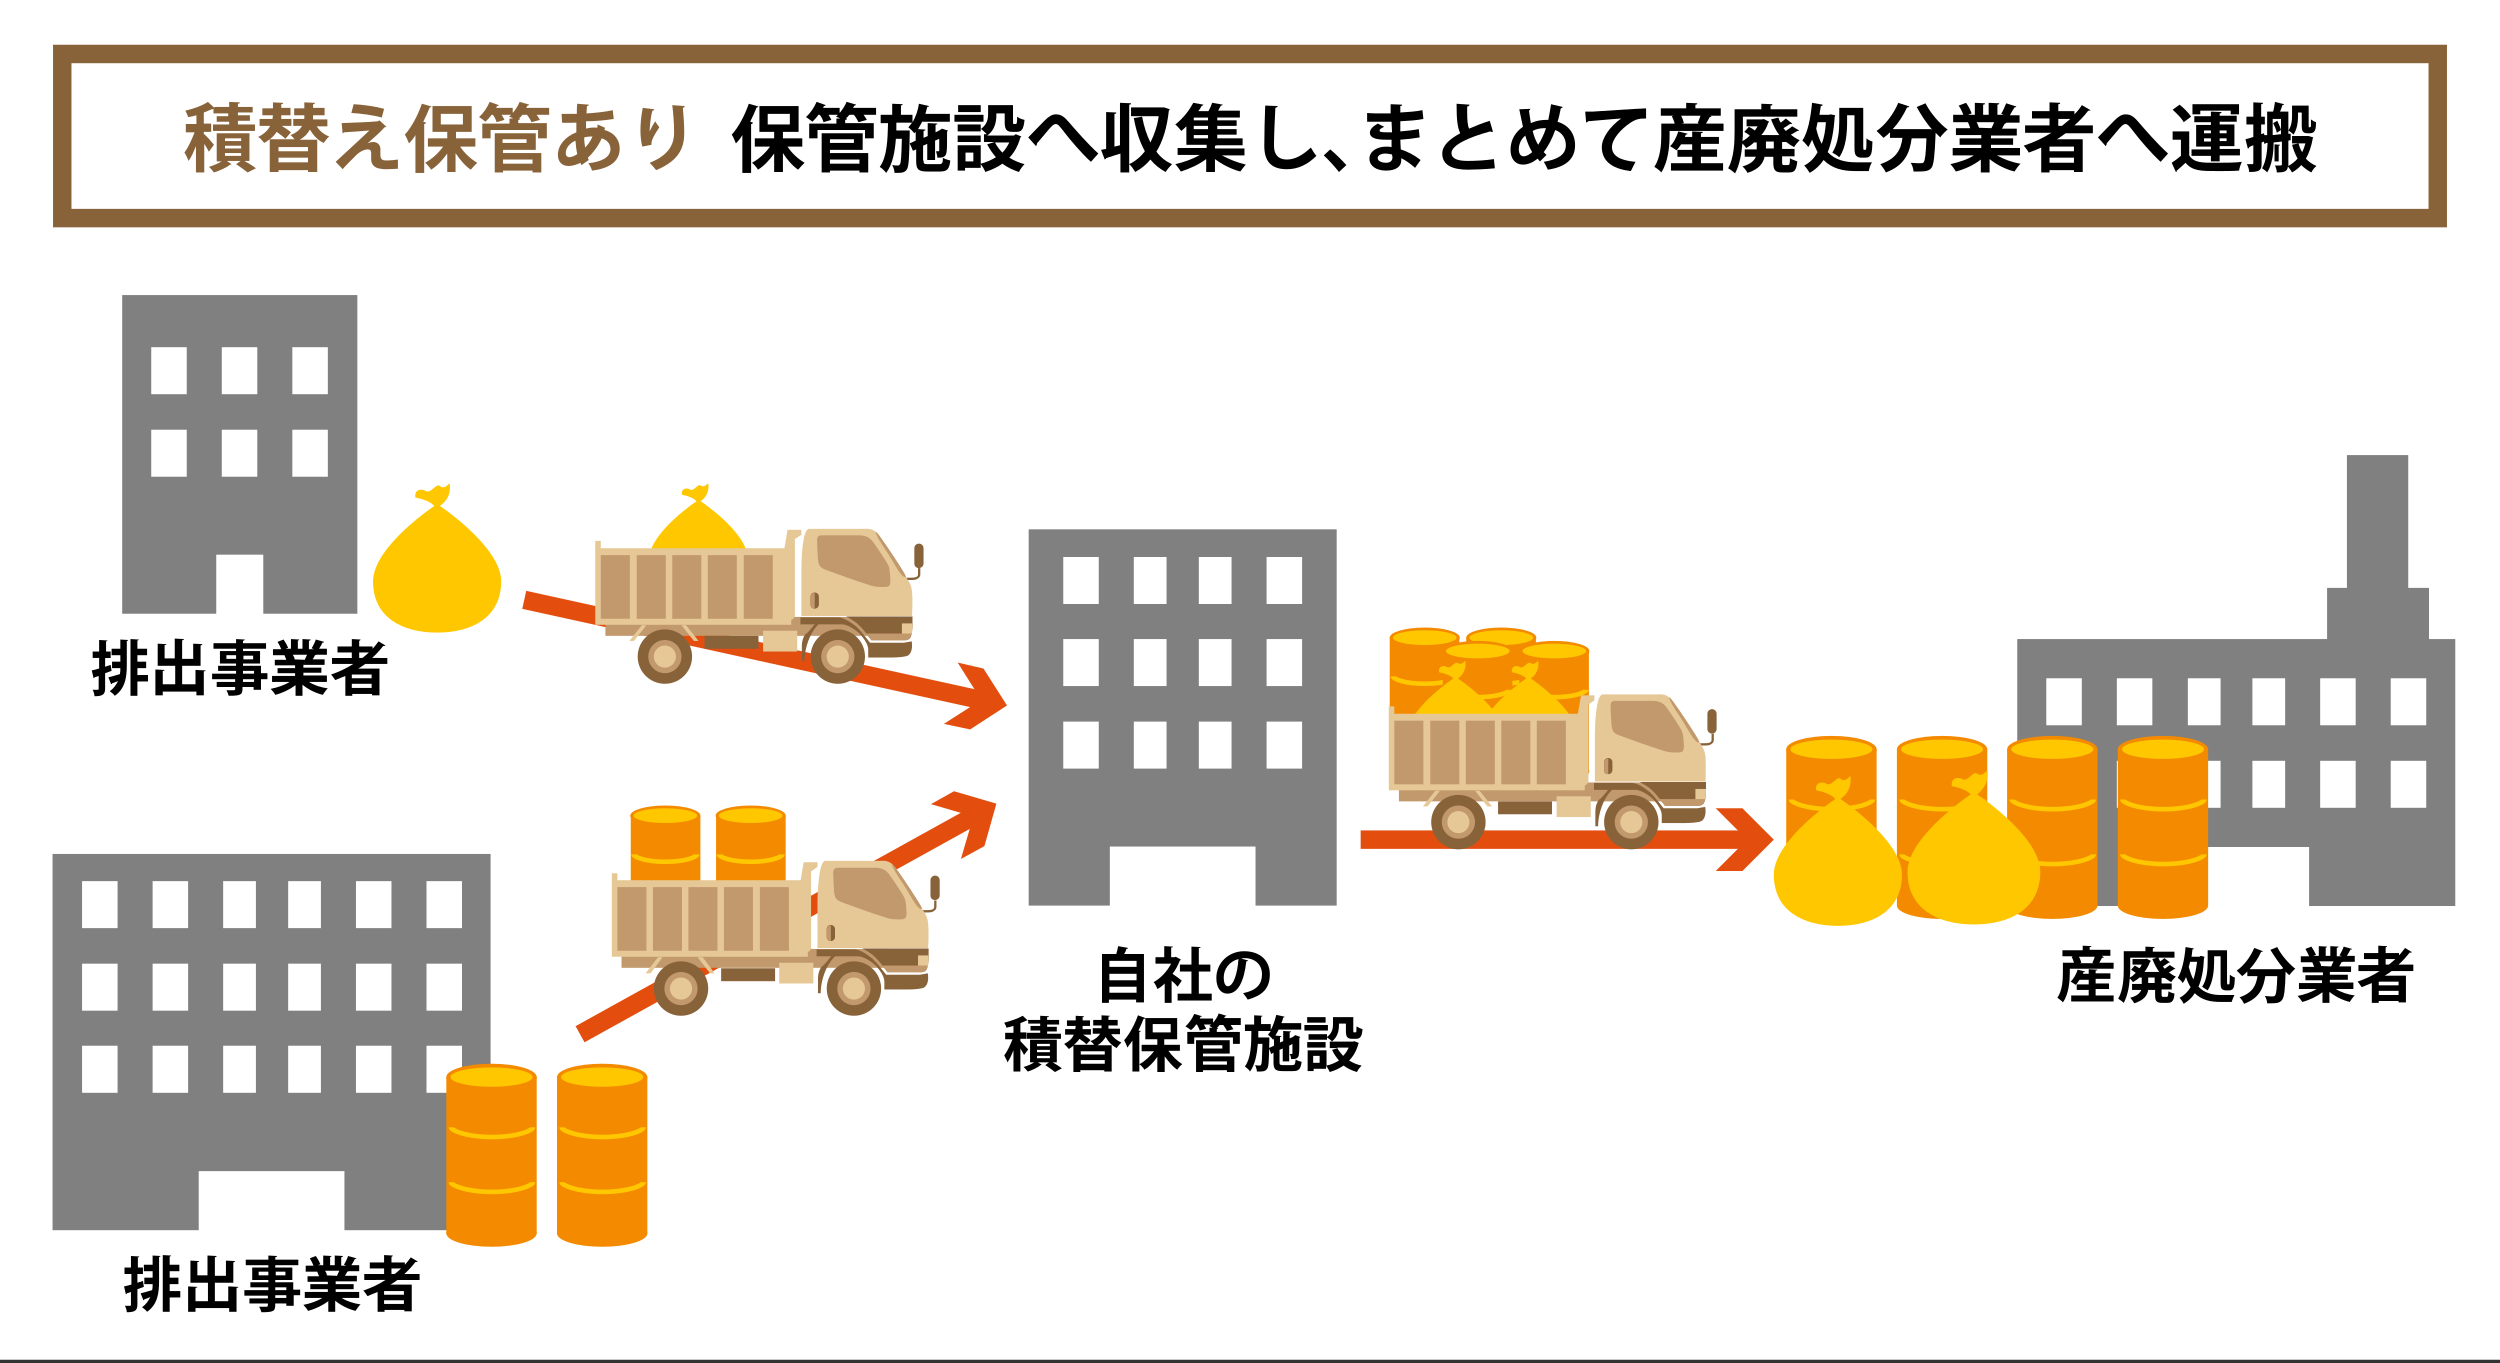 <?xml version="1.0" encoding="utf-8"?>
<!-- Generator: Adobe Illustrator 25.0.0, SVG Export Plug-In . SVG Version: 6.00 Build 0)  -->
<svg version="1.1" id="レイヤー_1" xmlns="http://www.w3.org/2000/svg" xmlns:xlink="http://www.w3.org/1999/xlink" x="0px"
	 y="0px" viewBox="0 0 542.2 295.7" style="enable-background:new 0 0 542.2 295.7;" xml:space="preserve">
<rect x="0" y="0" width="542.2" height="295.7" fill="#333333" stroke="none"/>
<style type="text/css">
	.st0{fill:#FFFFFF;}
	.st1{fill:none;stroke:#E34E0F;stroke-width:4;stroke-miterlimit:10;}
	.st2{fill:#E34E0F;}
	.st3{fill:#808080;}
	.st4{fill:#F38A00;}
	.st5{fill:#FFC700;}
	.st6{fill:none;stroke:#FFC700;stroke-miterlimit:10;}
	.st7{fill:#886239;}
	.st8{fill:#E6C896;}
	.st9{fill:#C2986D;}
</style>
<g>
	<rect y="-0.8" class="st0" width="542.2" height="295.7"/>
	<g>
		<line class="st1" x1="113.7" y1="130.1" x2="214" y2="152.1"/>
		<g>
			<polygon class="st2" points="204.7,157 212.8,151.8 207.7,143.7 213.3,145 218.4,153 210.4,158.2 			"/>
		</g>
	</g>
	<g>
		<line class="st1" x1="125.8" y1="224.3" x2="212.1" y2="176.5"/>
		<g>
			<polygon class="st2" points="208.4,186.3 211.1,177.1 201.9,174.4 206.9,171.6 216.1,174.3 213.5,183.5 			"/>
		</g>
	</g>
	<g>
		<g>
			<g>
				<path class="st3" d="M26.5,64v69.1h20.4v-12.8h10.2v12.8h20.4V64H26.5z M40.5,103.4h-7.7V93.2h7.7V103.4z M40.5,85.5h-7.7V75.3
					h7.7V85.5z M55.8,103.4h-7.7V93.2h7.7V103.4z M55.8,85.5h-7.7V75.3h7.7V85.5z M71.1,103.4h-7.7V93.2h7.7V103.4z M71.1,85.5h-7.7
					V75.3h7.7V85.5z"/>
			</g>
		</g>
	</g>
	<g>
		<path class="st3" d="M62.5,185.2h-6.9H11.4v81.6h31.7V254h10.2h11.2h10.2v12.8h31.7v-81.6H62.5z M25.5,237h-7.7v-10.2h7.7V237z
			 M25.5,219.2h-7.7V209h7.7V219.2z M25.5,201.3h-7.7v-10.2h7.7V201.3z M40.8,237h-7.7v-10.2h7.7V237z M40.8,219.2h-7.7V209h7.7
			V219.2z M40.8,201.3h-7.7v-10.2h7.7V201.3z M48.4,191.1h7.1v10.2h-7.1V191.1z M48.4,209h7.1v10.2h-7.1V209z M48.4,237v-10.2h7.1
			V237H48.4z M69.6,237h-7.1v-10.2h7.1V237z M69.6,219.2h-7.1V209h7.1V219.2z M69.6,201.3h-7.1v-10.2h7.1V201.3z M84.9,237h-7.7
			v-10.2h7.7V237z M84.9,219.2h-7.7V209h7.7V219.2z M84.9,201.3h-7.7v-10.2h7.7V201.3z M100.2,237h-7.7v-10.2h7.7V237z M100.2,219.2
			h-7.7V209h7.7V219.2z M100.2,201.3h-7.7v-10.2h7.7V201.3z"/>
	</g>
	<g>
		<path class="st3" d="M223.1,114.8v81.6h17.6v-12.8h10.2h11.2h10.2v12.8h17.6v-81.6H223.1z M238.3,166.7h-7.7v-10.2h7.7V166.7z
			 M238.3,148.8h-7.7v-10.2h7.7V148.8z M238.3,131h-7.7v-10.2h7.7V131z M245.9,120.8h7.1V131h-7.1V120.8z M245.9,138.6h7.1v10.2
			h-7.1V138.6z M245.9,166.7v-10.2h7.1v10.2H245.9z M267.1,166.7H260v-10.2h7.1V166.7z M267.1,148.8H260v-10.2h7.1V148.8z
			 M267.1,131H260v-10.2h7.1V131z M282.4,166.7h-7.7v-10.2h7.7V166.7z M282.4,148.8h-7.7v-10.2h7.7V148.8z M282.4,131h-7.7v-10.2
			h7.7V131z"/>
	</g>
	<g>
		<path class="st3" d="M488.5,138.6h-6.9h-44.1v57.9h31.7v-12.8h10.2h11.2h10.2v12.8h31.7v-57.9H488.5z M451.5,175.2h-7.7V165h7.7
			V175.2z M451.5,157.3h-7.7v-10.2h7.7V157.3z M466.8,175.2h-7.7V165h7.7V175.2z M466.8,157.3h-7.7v-10.2h7.7V157.3z M474.5,147.1
			h7.1v10.2h-7.1V147.1z M474.5,175.2V165h7.1v10.2H474.5z M495.6,175.2h-7.1V165h7.1V175.2z M495.6,157.3h-7.1v-10.2h7.1V157.3z
			 M510.9,175.2h-7.7V165h7.7V175.2z M510.9,157.3h-7.7v-10.2h7.7V157.3z M526.2,175.2h-7.7V165h7.7V175.2z M526.2,157.3h-7.7v-10.2
			h7.7V157.3z"/>
		<rect x="504.7" y="127.5" class="st3" width="22.1" height="13.2"/>
		<rect x="509" y="98.7" class="st3" width="13.3" height="34.3"/>
	</g>
	<g>
		<ellipse class="st4" cx="106.6" cy="267.5" rx="9.8" ry="2.9"/>
		<rect x="96.8" y="233.6" class="st4" width="19.6" height="33.9"/>
		<ellipse class="st4" cx="106.6" cy="233.6" rx="9.8" ry="2.9"/>
		<ellipse class="st5" cx="106.6" cy="233.6" rx="8.9" ry="2.1"/>
		<path class="st6" d="M115.6,244.5c0,0.6-3.1,2.1-8.9,2.1s-8.9-1.5-8.9-2.1"/>
		<path class="st6" d="M115.6,256.4c0,0.6-3.1,2.1-8.9,2.1s-8.9-1.5-8.9-2.1"/>
	</g>
	<g>
		<ellipse class="st4" cx="130.6" cy="267.5" rx="9.8" ry="2.9"/>
		<rect x="120.8" y="233.6" class="st4" width="19.6" height="33.9"/>
		<ellipse class="st4" cx="130.6" cy="233.6" rx="9.8" ry="2.9"/>
		<ellipse class="st5" cx="130.6" cy="233.6" rx="8.9" ry="2.1"/>
		<path class="st6" d="M139.6,244.5c0,0.6-3.1,2.1-8.9,2.1s-8.9-1.5-8.9-2.1"/>
		<path class="st6" d="M139.6,256.4c0,0.6-3.1,2.1-8.9,2.1s-8.9-1.5-8.9-2.1"/>
	</g>
	<g>
		<path class="st7" d="M526.7,13.7v31.6H15.5V13.7H526.7 M530.7,9.7H11.5v39.6h519.2V9.7L530.7,9.7z"/>
	</g>
	<g>
		<path d="M24,144.2l0.2,1.3c-0.5,0.2-0.9,0.3-1.4,0.5v3.3c0,1.3-0.5,1.7-2.3,1.7c0-0.4-0.2-1-0.4-1.4c0.3,0,0.5,0,0.8,0
			c0.5,0,0.5,0,0.5-0.2v-2.8l-0.9,0.3c0,0.1-0.1,0.2-0.2,0.2l-0.4-1.7c0.4-0.1,1-0.2,1.6-0.4v-2.3h-1.4v-1.4h1.4v-2.5l1.8,0.1
			c0,0.1-0.1,0.2-0.3,0.2v2.2H24v1.4h-1.2v1.9L24,144.2z M26.1,140.8v-2.1l1.7,0.1c0,0.1-0.1,0.2-0.3,0.2v5.2c0,2.6-0.3,5.1-2.6,6.7
			c-0.2-0.3-0.8-0.8-1.1-1c0.9-0.6,1.4-1.4,1.8-2.2c-0.5,0.2-0.9,0.4-1.3,0.5c0,0.1-0.1,0.2-0.2,0.2l-0.6-1.5
			c0.7-0.2,1.6-0.4,2.5-0.7c0.1-0.4,0.1-0.8,0.1-1.3h-1.8v-1.4h1.8v-1.4h-1.9v-1.4H26.1z M32.1,146.4v1.4h-2.3v3.1h-1.5v-12.3
			l1.8,0.1c0,0.1-0.1,0.2-0.3,0.2v1.8h2.1v1.4h-2.1v1.4h1.9v1.4h-1.9v1.5H32.1z"/>
		<path d="M42.6,145.3l2,0.1c0,0.1-0.1,0.2-0.4,0.2v5.2h-1.6v-0.8h-7.3v0.8h-1.6v-5.6l2,0.1c0,0.1-0.1,0.2-0.4,0.2v2.9h2.7v-4h-3.8
			v-4.8l1.9,0.1c0,0.1-0.1,0.2-0.4,0.2v2.9h2.2v-4.3l2,0.1c0,0.1-0.1,0.2-0.4,0.3v4h2.4v-3.3l2,0.1c0,0.1-0.1,0.2-0.4,0.3v4.4h-4v4
			h2.9V145.3z"/>
		<path d="M58,146.1v1.2h-1.4v2.3h-1.6V149h-2.4c0,1.6-0.1,1.9-3,1.9c-0.1-0.4-0.3-0.9-0.5-1.2c0.6,0,1.4,0,1.6,0
			c0.2,0,0.3-0.1,0.3-0.3V149h-4v-1.1h4v-0.6H46v-1.2h5.2v-0.6h-3.9v-1.1h3.9v-0.5h-3.5v-2.7h3.5v-0.5h-4.9v-1.2h4.9v-0.9l1.9,0.1
			c0,0.1-0.1,0.2-0.4,0.3v0.5h5v1.2h-5v0.5h3.7v2.7h-3.7v0.5h3.9v1.6H58z M49.1,142.9h2.1v-0.8h-2.1V142.9z M54.9,142.2h-2.1v0.8
			h2.1V142.2z M52.7,145.5v0.6h2.4v-0.6H52.7z M55.1,147.9v-0.6h-2.4v0.6H55.1z"/>
		<path d="M70.8,147.9h-3.8c1.1,0.7,2.6,1.2,4.1,1.4c-0.4,0.3-0.8,1-1.1,1.4c-1.6-0.4-3.2-1.2-4.4-2.2v2.4h-1.5v-2.3
			c-1.2,0.9-2.8,1.7-4.4,2.1c-0.2-0.4-0.7-1-1-1.3c1.5-0.3,3-0.8,4.1-1.5h-3.8v-1.3h5V146h-3.8v-1.1h3.8v-0.6h-4.4v-1.2h2.5
			c-0.1-0.3-0.3-0.7-0.4-1l0.2,0v0l-2.7,0v-1.3H61c-0.2-0.5-0.5-1.1-0.8-1.6l1.3-0.5c0.4,0.6,0.8,1.3,1,1.8l-0.6,0.2h1.2v-2.1
			l1.8,0.1c0,0.1-0.1,0.2-0.3,0.2v1.8h1v-2.1l1.8,0.1c0,0.1-0.1,0.2-0.4,0.3v1.8h1.1l-0.5-0.2c0.3-0.5,0.7-1.3,0.9-1.9l1.8,0.5
			c0,0.1-0.2,0.2-0.3,0.1c-0.2,0.4-0.5,0.9-0.8,1.4h1.7v1.3h-2.4l0.1,0c-0.1,0.1-0.2,0.1-0.3,0.1c-0.1,0.3-0.3,0.6-0.5,0.9h2.6v1.2
			h-4.6v0.6h3.9v1.1h-3.9v0.6h5.1V147.9z M66.1,143.1c0.1-0.3,0.3-0.7,0.5-1.1h-3.1c0.2,0.3,0.4,0.7,0.4,1l-0.2,0v0L66.1,143.1z"/>
		<path d="M84,144h-4.8c-0.5,0.4-1,0.7-1.5,1h4.6v5.8h-1.6v-0.3h-4.3v0.4h-1.5v-4.3c-0.7,0.3-1.5,0.6-2.2,0.9
			c-0.2-0.3-0.6-0.9-0.9-1.2c1.7-0.6,3.3-1.3,4.8-2.3H72v-1.3h4.3v-1.2h-3.1v-1.3h3.1v-1.6l1.9,0.1c0,0.1-0.1,0.2-0.3,0.3v1.2h2.9
			v0.5c0.5-0.5,0.9-1.1,1.3-1.6l1.5,0.9c-0.1,0.1-0.1,0.1-0.3,0.1c-0.1,0-0.1,0-0.2,0c-0.7,0.9-1.5,1.8-2.4,2.6H84V144z M80.6,147.1
			v-0.8h-4.3v0.8H80.6z M76.3,149.2h4.3v-0.9h-4.3V149.2z M77.9,141.5v1.2h0.7c0.5-0.4,1-0.8,1.4-1.2H77.9z"/>
	</g>
	<g>
		<path class="st7" d="M44.3,29.1c0.5,0.4,1.8,1.9,2.1,2.3l-1.1,1.5c-0.2-0.4-0.6-1.1-1-1.7v6.2h-1.8v-5.7c-0.5,1.2-1,2.4-1.6,3.2
			c-0.2-0.5-0.6-1.4-0.9-1.8c0.8-1.1,1.6-2.8,2.2-4.4h-1.9v-1.8h2.3V25c-0.6,0.2-1.2,0.3-1.8,0.4c-0.1-0.4-0.4-1-0.6-1.4
			c1.8-0.4,3.7-1.1,4.9-1.9l1.4,1.3v-0.2h3.2v-1.1l2.3,0.1c0,0.2-0.1,0.3-0.4,0.3v0.7h3.2v1.2h-3.2v0.6h2.6v1.2h-2.6V27h3.7v1.4
			h-9.1V27h3.5v-0.6H47v-1.2h2.5v-0.6h-3.2v-1c-0.1,0.1-0.2,0.1-0.4,0.1c-0.5,0.2-1.1,0.5-1.7,0.7v2.4h1.6v1.8h-1.6V29.1z
			 M54.2,34.9h-1.2c0.9,0.5,1.9,1.1,2.5,1.6l-1.8,0.9c-0.6-0.5-1.6-1.2-2.5-1.8l1-0.7h-3l1,0.7c0,0.1-0.2,0.1-0.3,0.1
			c-0.7,0.6-2.2,1.3-3.5,1.7c-0.3-0.4-0.7-0.9-1.1-1.2c1-0.3,2.1-0.8,2.8-1.2H47v-6.1h7.1V34.9z M48.8,30v0.6h3.5V30H48.8z
			 M48.8,31.6v0.6h3.5v-0.6H48.8z M48.8,33.2v0.6h3.5v-0.6H48.8z"/>
		<path class="st7" d="M61.9,30.1c-0.4-0.4-1.2-1-1.9-1.5c-0.4,0.6-0.8,1.1-1.5,1.6h5.4c-0.3-0.3-0.6-0.7-0.9-0.9
			c1.3-0.5,2.1-1.2,2.5-2h-1.9v-1.5H66c0-0.3,0-0.5,0-0.8v0h-2.2v-1.5h2.2v-1.3l2.3,0.1c0,0.2-0.1,0.3-0.4,0.3v0.8h2.5V25h-2.5v0.1
			c0,0.2,0,0.5,0,0.8h3.1v1.5h-2.3c0.6,1,1.6,1.8,2.7,2.2c-0.4,0.3-0.9,1-1.2,1.4c-1.3-0.6-2.2-1.6-3-2.9c-0.4,0.8-1.1,1.6-2.2,2.2
			h3.8v7h-2v-0.4h-6.4v0.4h-1.9v-7.1c-0.4,0.3-0.8,0.6-1.2,0.8c-0.3-0.4-0.8-1-1.3-1.3c1.4-0.7,2.2-1.6,2.6-2.4h-2.3v-1.5h2.8
			c0-0.3,0.1-0.6,0.1-0.8h-2.3v-1.5h2.3v-1.3l2.2,0.1c0,0.2-0.1,0.3-0.4,0.3v0.8h2V25h-2c0,0.3,0,0.5,0,0.8h2.2v1.5h-2.1
			c0.8,0.5,1.6,1,2,1.4L61.9,30.1z M66.8,31.9h-6.4v0.9h6.4V31.9z M66.8,35.2v-1h-6.4v1H66.8z"/>
		<path class="st7" d="M79.7,31.1c0.4-0.2,0.9-0.3,1.3-0.3c0.9,0,1.5,0.7,1.5,1.5c0,0.5,0,1,0,1.3c0,1.2,0.7,1.2,1.5,1.2
			c0.7,0,1.6-0.1,2.3-0.2c0,0.3,0,0.5,0,0.7c0,0.8,0,1.3,0,1.3c-0.7,0-1.5,0.1-2.3,0.1c-0.5,0-1,0-1.4-0.1c-1.3-0.1-2.1-0.9-2.1-2
			c0-0.4,0-1,0-1.4c0-0.5-0.2-0.8-0.7-0.8c-0.7,0-1.7,0.4-2.6,1.3c-0.8,0.8-2.4,2.4-2.9,3c0,0-0.3-0.4-1.5-1.6
			c1.6-1.5,6-5.5,7.3-6.8c-1,0.1-3.8,0.3-5.5,0.4c-0.1,0.1-0.1,0.2-0.3,0.2l-0.2-2.2c2.2-0.1,6.2-0.2,7.9-0.4l0.3-0.2l1.5,1.4
			c-0.1,0.1-0.2,0.1-0.4,0.1C82.5,28.7,81,29.9,79.7,31.1L79.7,31.1z M82.8,25.5c-1.6-0.5-4.6-0.9-6.6-1l0.5-1.9
			c2.1,0.1,4.8,0.5,6.6,1L82.8,25.5z"/>
		<path class="st7" d="M93.6,23.1c-0.1,0.1-0.2,0.2-0.4,0.2c-0.4,1-0.9,2.1-1.4,3.1l0.6,0.2c0,0.1-0.1,0.3-0.4,0.3v10.6h-1.9v-8.2
			c-0.4,0.7-0.9,1.3-1.4,1.8c-0.2-0.5-0.6-1.5-0.9-1.9c1.4-1.5,2.8-4.1,3.7-6.7L93.6,23.1z M103,31.8h-3.2c0.9,1.4,2.3,2.7,3.7,3.5
			c-0.4,0.4-1.1,1.1-1.4,1.5c-1.2-0.8-2.4-2.2-3.3-3.6v4.1H97v-4c-1,1.4-2.2,2.7-3.5,3.5c-0.3-0.5-0.9-1.2-1.3-1.5
			c1.5-0.8,2.9-2.1,3.9-3.5h-3.3V30H97v-1.4h-3.2V23h8.5v5.6h-3.4V30h4.2V31.8z M95.6,24.7v2.3h4.8v-2.3H95.6z"/>
		<path class="st7" d="M119.1,23.4v1.5h-2.7c0.3,0.4,0.5,0.8,0.7,1.1l-1.8,0.5c-0.2-0.4-0.6-1.1-1-1.6h-1c-0.2,0.3-0.5,0.6-0.8,0.8
			l0.3,0c0,0.2-0.1,0.3-0.4,0.3v0.7h6.2V30h-1.9v-1.8h-10.3V30h-1.8v-3.2h5.9v-1.1l0.8,0c-0.3-0.2-0.6-0.3-0.9-0.4
			c0.1-0.1,0.3-0.2,0.4-0.4h-2c0.2,0.4,0.5,0.8,0.6,1.1l-1.7,0.5c-0.1-0.4-0.4-1.1-0.8-1.6h-0.3c-0.4,0.6-0.9,1.1-1.3,1.5
			c-0.4-0.3-1-0.8-1.4-1c0.9-0.8,1.8-2.1,2.3-3.3l2,0.7c-0.1,0.1-0.2,0.2-0.4,0.2c-0.1,0.1-0.1,0.3-0.2,0.4h3.6v1.1
			c0.6-0.7,1.2-1.6,1.5-2.4l2.1,0.6c-0.1,0.1-0.2,0.2-0.4,0.2c-0.1,0.2-0.2,0.3-0.3,0.5H119.1z M109.1,32.5v0.7h8.3v4.2h-1.9v-0.4
			h-6.4v0.4h-1.8v-8.5h8.9v3.6H109.1z M114.2,30.2h-5.2v0.8h5.2V30.2z M115.5,34.6h-6.4v0.9h6.4V34.6z"/>
		<path class="st7" d="M131.2,27.7c0,0.2-0.1,0.4-0.1,0.5c2.3,0.6,3.3,2.3,3.3,4c0,2.6-1.9,4.3-6,4.8c-0.1-0.4-0.5-1.2-0.8-1.6
			c2.9-0.3,4.8-1.3,4.8-3.1c0-0.5-0.2-1.8-1.9-2.3c-0.7,1.6-1.8,3.1-3,4.2c0.1,0.2,0.1,0.4,0.2,0.5l-1.6,1.1
			c-0.1-0.2-0.2-0.3-0.2-0.5c-0.8,0.4-1.7,0.7-2.6,0.7c-1.4,0-2.3-0.9-2.3-2.4c0-2.2,1.7-4,4-4.9c0-0.7,0-1.4,0-2.1
			c-1.2,0-2.5,0.1-3.1,0l-0.1-1.9c0.7,0,2.1,0,3.3,0c0-0.7,0-1.5,0.1-2.2l2.5,0.2c0,0.2-0.2,0.3-0.4,0.3c0,0.5-0.1,1.1-0.1,1.6
			c1.7-0.1,3.9-0.3,5.7-0.7l0.2,1.9c-1.8,0.3-4.1,0.5-6,0.5c0,0.6,0,1.1,0,1.6c0.7-0.2,1.6-0.3,2.4-0.2c0.1-0.2,0.1-0.5,0.1-0.7
			L131.2,27.7z M125.2,33.4c-0.2-0.8-0.3-1.8-0.4-2.9c-1.3,0.6-2.1,1.6-2.1,2.7c0,0.9,0.7,0.9,0.9,0.9
			C124.1,34,124.7,33.8,125.2,33.4z M128.5,29.6c-0.2,0-1.1,0-1.8,0.2c0,0.8,0.1,1.5,0.2,2.2C127.5,31.4,128.1,30.6,128.5,29.6z"/>
		<path class="st7" d="M139.3,31.8c-0.3-1.1-0.4-2.5-0.4-3.5c0-1.2,0.1-2.9,0.5-4.9l2.5,0.3c0,0.2-0.2,0.3-0.4,0.3
			c-0.4,1.3-0.6,3.6-0.6,4.5c0.3-0.7,0.8-1.6,1.2-2.2c0.2,0.4,0.7,1,0.9,1.3c-1,1.5-1.7,2.7-1.7,3.4c0,0.1,0,0.2,0,0.4L139.3,31.8z
			 M148.5,23c0,0.2-0.1,0.3-0.4,0.4c0.1,1.3,0.3,3.4,0.3,5.4c0,3.1-1,6-6.1,8.1c-0.3-0.4-1-1.2-1.4-1.6c4.4-1.7,5.3-4.3,5.3-6.5
			c0-2.2-0.2-4.5-0.4-6L148.5,23z"/>
		<path d="M164.5,23.1c-0.1,0.1-0.2,0.2-0.4,0.2c-0.4,1-0.9,2.1-1.4,3.1l0.6,0.2c0,0.1-0.1,0.3-0.4,0.3v10.6H161v-8.2
			c-0.4,0.7-0.9,1.3-1.4,1.8c-0.2-0.5-0.6-1.5-0.9-1.9c1.4-1.5,2.8-4.1,3.7-6.7L164.5,23.1z M174,31.8h-3.2c0.9,1.4,2.3,2.7,3.7,3.5
			c-0.4,0.4-1.1,1.1-1.4,1.5c-1.2-0.8-2.4-2.2-3.3-3.6v4.1h-1.9v-4c-1,1.4-2.2,2.7-3.5,3.5c-0.3-0.5-0.9-1.2-1.3-1.5
			c1.5-0.8,2.9-2.1,3.9-3.5h-3.3V30h4.2v-1.4h-3.2V23h8.5v5.6h-3.4V30h4.2V31.8z M166.5,24.7v2.3h4.8v-2.3H166.5z"/>
		<path d="M190,23.4v1.5h-2.7c0.3,0.4,0.5,0.8,0.7,1.1l-1.8,0.5c-0.2-0.4-0.6-1.1-1-1.6h-1c-0.2,0.3-0.5,0.6-0.8,0.8l0.3,0
			c0,0.2-0.1,0.3-0.4,0.3v0.7h6.2V30h-1.9v-1.8h-10.3V30h-1.8v-3.2h5.9v-1.1l0.8,0c-0.3-0.2-0.6-0.3-0.9-0.4
			c0.1-0.1,0.3-0.2,0.4-0.4h-2c0.2,0.4,0.5,0.8,0.6,1.1l-1.7,0.5c-0.1-0.4-0.4-1.1-0.8-1.6h-0.3c-0.4,0.6-0.9,1.1-1.3,1.5
			c-0.4-0.3-1-0.8-1.4-1c0.9-0.8,1.8-2.1,2.3-3.3l2,0.7c-0.1,0.1-0.2,0.2-0.4,0.2c-0.1,0.1-0.1,0.3-0.2,0.4h3.6v1.1
			c0.6-0.7,1.2-1.6,1.5-2.4l2.1,0.6c-0.1,0.1-0.2,0.2-0.4,0.2c-0.1,0.2-0.2,0.3-0.3,0.5H190z M180,32.5v0.7h8.3v4.2h-1.9v-0.4H180
			v0.4h-1.8v-8.5h8.9v3.6H180z M185.2,30.2H180v0.8h5.2V30.2z M186.4,34.6H180v0.9h6.4V34.6z"/>
		<path d="M200.3,34.8c0,0.7,0.1,0.8,0.9,0.8h2.5c0.6,0,0.8-0.2,0.8-1.4c0.4,0.3,1.1,0.5,1.6,0.6c-0.2,1.9-0.7,2.4-2.2,2.4h-2.8
			c-2,0-2.4-0.5-2.4-2.3v-2.5l-0.7,0.3l-0.7-1.6l1.3-0.6v-1.9l-0.3,0.3c-0.3-0.4-0.9-1-1.3-1.3c0.3-0.3,0.5-0.6,0.8-1h-3.4l0,1.7h2
			l0.9,0c0,0.2,0,0.4,0,0.6c-0.1,5.3-0.2,7.2-0.6,7.8c-0.5,0.8-1.1,0.8-2.7,0.8c0-0.5-0.2-1.2-0.5-1.7c0.5,0.1,0.9,0.1,1.2,0.1
			c0.2,0,0.3,0,0.5-0.3c0.2-0.3,0.3-1.7,0.4-5.5h-1.3c-0.2,2.8-0.7,5.5-2.1,7.4c-0.3-0.4-0.9-1-1.4-1.3c1.6-2.2,1.7-5.8,1.8-9.5
			h-1.6v-1.8h2.5v-2.4l2.3,0.1c0,0.1-0.1,0.2-0.4,0.3v2h2.5v1.6c0.7-1.1,1.2-2.6,1.4-4l2.2,0.5c0,0.1-0.2,0.2-0.4,0.2
			c-0.1,0.5-0.3,1-0.4,1.5h5.3v1.7h-6c-0.3,0.6-0.6,1.1-0.9,1.6l1.6,0.1c0,0.2-0.1,0.2-0.4,0.3v1.5l0.9-0.4v-2.8l2.1,0.1
			c0,0.1-0.1,0.2-0.4,0.3v1.6l0.8-0.4h0l0.6-0.4c0.4,0.1,0.8,0.3,1.3,0.4c0,0.1-0.1,0.2-0.2,0.2c0,2.3,0,3.9-0.1,4.4
			c-0.1,1.3-1.1,1.3-2,1.3c0-0.4-0.2-1-0.3-1.4c0.2,0,0.4,0,0.5,0c0.1,0,0.2,0,0.2-0.2c0-0.1,0-1,0-2.5l-0.9,0.4v4.2h-1.7v-3.5
			l-0.9,0.4V34.8z"/>
		<path d="M213.3,24.9v1.5H207v-1.5H213.3z M220.3,29.1l1.2,0.5c0,0.1-0.1,0.2-0.2,0.2c-0.5,1.8-1.3,3.3-2.4,4.4
			c1,0.6,2.1,1.1,3.3,1.4c-0.4,0.4-1,1.2-1.2,1.7c-1.3-0.4-2.5-1-3.6-1.8c-1.1,0.8-2.3,1.3-3.7,1.8c-0.2-0.5-0.6-1.2-1-1.7v0.8h-3.4
			v0.6h-1.6v-5.5h5v4c1.2-0.3,2.3-0.8,3.3-1.4c-0.7-0.8-1.4-1.8-1.9-2.8l1.6-0.5h-2.3v-1.7h0.6c-0.3-0.3-0.9-0.9-1.3-1.2v0.6h-5
			v-1.5h5V28c1.4-1,1.6-2.2,1.6-3.3v-1.9h5.4v3.6c0,0.4,0,0.5,0.2,0.5h0.4c0.2,0,0.3-0.2,0.3-1.6c0.3,0.3,1.1,0.6,1.6,0.7
			c-0.2,2-0.6,2.6-1.7,2.6h-0.9c-1.3,0-1.7-0.5-1.7-2.1v-1.9h-1.8c0,1.1,0,3.4-2,4.8h5.8L220.3,29.1z M212.7,29.4v1.4h-5v-1.4H212.7
			z M212.7,22.8v1.5h-4.9v-1.5H212.7z M211.1,35v-1.9h-1.7V35H211.1z M215.8,30.9c0.4,0.8,0.9,1.5,1.6,2.2c0.6-0.6,1.1-1.4,1.5-2.2
			H215.8z"/>
		<path d="M223,29.8c0.9-0.9,2.7-2.8,3.5-3.6c1-1,1.7-1.4,2.5-1.4c1.2,0,1.9,0.6,3,1.9c1.2,1.4,3.8,4.4,6.2,6.6l-1.6,1.8
			c-2.1-1.9-4.6-4.9-5.6-6.2c-1-1.3-1.5-2-2-2c-0.5,0-1,0.5-1.9,1.6c-0.5,0.6-1.6,1.9-2.2,2.6c0,0.3-0.1,0.4-0.2,0.6L223,29.8z"/>
		<path d="M243,22.3l2.3,0.1c0,0.2-0.1,0.3-0.4,0.3v14.7H243v-4.1c-1.2,0.4-2.3,0.7-3.1,1c0,0.1-0.1,0.2-0.3,0.3l-0.8-2.1
			c0.3-0.1,0.7-0.1,1.1-0.2v-8l2.2,0.1c0,0.2-0.1,0.3-0.4,0.3v7.1l1.2-0.3V22.3z M252.5,23.3l1.2,0.4c0,0.1-0.1,0.2-0.2,0.3
			c-0.4,3.7-1.3,6.6-2.7,8.9c0.9,1.2,2,2.1,3.4,2.7c-0.4,0.4-1.1,1.2-1.4,1.7c-1.3-0.7-2.4-1.6-3.3-2.7c-0.9,1.1-2,2-3.3,2.7
			c-0.3-0.5-0.8-1.3-1.3-1.7c1.3-0.6,2.5-1.6,3.4-2.8c-1.1-2-1.9-4.4-2.4-7.2l1.8-0.3c0.4,2.1,1,4,1.8,5.6c0.8-1.6,1.5-3.5,1.8-5.7
			h-6v-1.9h6.8L252.5,23.3z"/>
		<path d="M269.8,33.7H265c1.5,0.8,3.4,1.6,5.2,2c-0.4,0.4-0.9,1.1-1.2,1.5c-1.9-0.5-3.9-1.5-5.5-2.7v2.8h-1.9v-2.8
			c-1.6,1.2-3.6,2.1-5.5,2.7c-0.3-0.5-0.8-1.2-1.2-1.6c1.8-0.4,3.8-1.1,5.3-2h-4.8v-1.5h6.3v-0.7h-4.4v-4c-0.3,0.3-0.7,0.7-1.1,1
			c-0.3-0.4-0.9-1.1-1.3-1.4c1.8-1.4,3.1-3.2,3.9-4.7l2.2,0.4c0,0.1-0.2,0.2-0.4,0.3c-0.2,0.4-0.4,0.7-0.7,1.1h2.2
			c0.3-0.6,0.6-1.2,0.8-1.8l2.3,0.4c0,0.1-0.2,0.2-0.4,0.2c-0.2,0.3-0.4,0.7-0.6,1.1h4.7v1.5h-4.9v0.6h4.2v1.2h-4.2V28h4.2v1.2h-4.2
			V30h5.5v1.5h-5.6c-0.1,0.1-0.2,0.1-0.4,0.1v0.6h6.4V33.7z M262,26.1v-0.6h-3.1v0.6H262z M262,28v-0.7h-3.1V28H262z M258.9,29.3V30
			h3.1v-0.7H258.9z"/>
		<path d="M277.1,23c0,0.2-0.2,0.3-0.5,0.4c-0.1,2.1-0.3,5.9-0.3,8.2c0,2,1,3,2.8,3c1.6,0,3.3-0.8,5.2-2.6c0.2,0.4,0.9,1.5,1.2,1.8
			c-2,2-4.1,2.9-6.4,2.9c-3.6,0-4.9-1.9-4.9-5.1c0-2.1,0.1-6.8,0.2-8.7L277.1,23z"/>
		<path d="M288.5,32.4c1.1,0.9,2.7,2.5,3.5,3.4l-1.6,1.5c-0.7-0.9-2.3-2.7-3.3-3.6L288.5,32.4z"/>
		<path d="M296.4,24.5c1,0.1,2.5,0.1,3.7,0.1c0.5,0,1,0,1.5,0c0-0.7,0-1.5,0-2l2.5,0.1c0,0.2-0.2,0.3-0.4,0.3v1.4
			c1.6-0.1,3.3-0.2,4.8-0.5l0.2,1.9c-1.5,0.3-3.1,0.4-5,0.5c0,0.8,0,1.5,0,2.2c1.4-0.1,3-0.3,4-0.5l0.2,1.8
			c-1.1,0.2-2.7,0.4-4.2,0.5c0,0.8,0.1,1.5,0.1,2.1c1.5,0.5,2.9,1.2,4.3,2.3l-1.2,1.7c-1-0.9-2-1.6-3-2.1v0.5c0,1.3-1.1,2.2-3.3,2.2
			c-2.1,0-3.6-1-3.6-2.6c0-1.6,1.7-2.6,3.6-2.6c0.4,0,0.8,0,1.2,0.1c0-0.5,0-1,0-1.6c-0.4,0-0.9,0-1.2,0c-2.2,0-3.5-0.4-3.5-1.5
			c0-0.7,0.5-1.3,1.7-2l1.4,0.7c-0.6,0.3-1,0.5-1,0.8c0,0.3,0.2,0.4,1.8,0.4c0.3,0,0.6,0,0.9,0l-0.1-2.3c-0.5,0-1.1,0-1.6,0
			c-1.1,0-2.7,0-3.7,0V24.5z M301.9,33.5c-0.5-0.1-1-0.2-1.4-0.2c-1,0-1.7,0.4-1.7,1c0,0.6,0.8,1,1.8,1c0.9,0,1.4-0.4,1.4-1.2
			L301.9,33.5z"/>
		<path d="M323.8,28.6c0,0-0.1,0-0.2,0c-0.1,0-0.3,0-0.4-0.1c-4.8,1.3-8.4,3-8.4,4.7c0,1.2,1.3,1.7,3.5,1.7c1.5,0,4-0.1,5.7-0.4
			l0.2,2c-1.8,0.2-4.9,0.3-5.8,0.3c-3.1,0-5.6-0.8-5.6-3.5c0-1.7,1.5-3.1,3.9-4.4c-0.6-1.2-0.8-2.9-0.8-6.4l2.8,0.2
			c0,0.2-0.2,0.4-0.5,0.4c0,0.5,0,0.9,0,1.3c0,1.6,0.1,2.8,0.4,3.5c1.4-0.6,2.9-1.2,4.5-1.7L323.8,28.6z"/>
		<path d="M338.9,23.2c0,0.2-0.2,0.2-0.4,0.3c-0.2,1-0.4,2-0.7,2.9c2.3,0.7,3.8,2.5,3.8,5.1c0,2.9-1.9,4.7-5.9,5.3
			c-0.3-0.6-0.6-1.3-0.9-1.7c3-0.5,4.8-1.5,4.8-3.6c0-1.6-0.9-2.8-2.3-3.3c-0.7,2-1.6,3.6-2.5,4.8c0.2,0.2,0.4,0.4,0.6,0.6l-1.4,1.4
			c-0.2-0.2-0.4-0.4-0.5-0.6c-1,0.8-2.1,1.3-3.2,1.3c-1.7,0-2.7-1.3-2.7-3.2c0-2.2,1.1-3.9,2.7-5c-0.3-1.2-0.5-2.5-0.8-3.8l2.4-0.1
			c0,0.1-0.1,0.3-0.3,0.4c0.1,0.9,0.3,1.8,0.4,2.7c0.3-0.1,1.4-0.7,3.4-0.7c0.1,0,0.3,0,0.4,0c0.2-1,0.4-2.2,0.6-3.4L338.9,23.2z
			 M332.3,33c-0.6-1-1.1-2.2-1.5-3.6c-1.3,1.1-1.4,2.5-1.4,3c0,0.9,0.4,1.5,1,1.5C331.1,33.9,331.7,33.5,332.3,33z M333.6,31.4
			c0.6-0.9,1.2-2.1,1.7-3.6c-0.1,0-0.3,0-0.4,0c-0.9,0-1.8,0.2-2.5,0.6C332.7,29.6,333.1,30.6,333.6,31.4z"/>
		<path d="M343.8,24.2c0.5,0,1.2,0,1.7,0c1.8-0.1,8.8-0.6,11.5-0.7l0,2.2c-1.4,0-2.2,0.1-3.5,1c-1.8,1.2-3.9,3.4-3.9,5.2
			c0,1.8,1.6,2.9,5.1,3.2l-1,2c-4.5-0.5-6.3-2.5-6.3-5.2c0-2,1.8-4.5,4.2-6.2c-1.8,0.1-5.7,0.5-7.2,0.6c0,0.1-0.2,0.2-0.4,0.3
			L343.8,24.2z"/>
		<path d="M371.2,25.2c-0.1,0.1-0.2,0.2-0.4,0.2c-0.2,0.4-0.5,0.9-0.8,1.4h3.8v1.6h-11.7v1c0,2.3-0.3,5.7-1.8,8
			c-0.3-0.4-1.1-1-1.5-1.2c1.3-2,1.5-4.8,1.5-6.8v-2.6h2.9c-0.1-0.5-0.4-1.1-0.6-1.6l0.4-0.1h-2.8v-1.6h5.5v-1.2l2.4,0.1
			c0,0.2-0.1,0.3-0.4,0.3v0.8h5.5v1.6h-2.3L371.2,25.2z M368.9,34v1.4h4.8V37h-11.3v-1.6h4.6V34h-3.2v-1.5h3.2v-1.2h-2.4
			c-0.3,0.5-0.7,1-1,1.3c-0.4-0.3-1-0.7-1.4-0.9c0.8-0.7,1.4-2,1.8-3.2l2,0.5c0,0.1-0.2,0.2-0.4,0.2c-0.1,0.2-0.1,0.4-0.2,0.5h1.6
			v-1.2l2.3,0.1c0,0.2-0.1,0.3-0.4,0.3v0.8h3.9v1.5h-3.9v1.2h3.5V34H368.9z M368.2,26.7c0.2-0.4,0.4-1.1,0.6-1.6h-4.2
			c0.3,0.5,0.5,1.2,0.6,1.6l-0.5,0.1h3.8L368.2,26.7z"/>
		<path d="M390.2,28.3c-0.1,0.1-0.2,0.1-0.4,0.1c-0.4,0.2-0.9,0.6-1.4,0.8c0.6,0.5,1.2,0.9,1.9,1.2c-0.4,0.4-0.9,1-1.2,1.5
			c-0.6-0.3-1.2-0.7-1.7-1.1h-0.9v1.5h2.7v1.6h-2.7v1.3c0,0.5,0.1,0.6,0.4,0.6h0.9c0.3,0,0.4-0.2,0.4-1.5c0.4,0.3,1.1,0.5,1.6,0.7
			c-0.2,1.9-0.6,2.4-1.8,2.4h-1.5c-1.5,0-1.9-0.5-1.9-2.1v-1.3h-1.9c-0.3,1.4-1.2,2.7-3.7,3.5c-0.2-0.4-0.7-1.1-1.1-1.4
			c1.8-0.5,2.6-1.3,2.9-2.1h-2.4v-1.6h2.6v-1.5h-0.6c-0.5,0.5-1.1,0.9-1.7,1.2c-0.2-0.3-0.5-0.7-0.8-1c-0.2,2.2-0.6,4.7-1.6,6.5
			c-0.3-0.3-1.1-0.9-1.5-1.1c1.3-2.3,1.4-5.7,1.4-8.1v-4.7h5.8v-1.2l2.4,0.1c0,0.2-0.1,0.3-0.4,0.3v0.8h5.8v1.6h-11.8v3.1
			c0,0.7,0,1.4-0.1,2.2c0.6-0.3,1.1-0.7,1.6-1.2c-0.4-0.3-0.8-0.6-1.2-0.8l1-1.1c0.4,0.2,0.9,0.5,1.3,0.8c0.2-0.3,0.4-0.6,0.6-0.9
			h-2.4v-1.5h3.4l0.3-0.1l1.2,0.6c0,0.1-0.1,0.2-0.2,0.2c-0.3,1-0.8,1.9-1.5,2.7h3.9c-0.8-1-1.3-2.2-1.8-3.4l1.6-0.4
			c0.1,0.4,0.3,0.8,0.5,1.1c0.4-0.3,0.8-0.6,1.1-0.9l1.4,1.1c-0.1,0.1-0.2,0.1-0.3,0.1c0,0-0.1,0-0.2,0c-0.4,0.3-0.9,0.6-1.4,0.9
			c0.2,0.2,0.3,0.4,0.5,0.6c0.5-0.3,1-0.7,1.4-1L390.2,28.3z M384.7,32.2v-1.5H383v1.5H384.7z"/>
		<path d="M397,24.8l1,0.2c0,0.1,0,0.2-0.1,0.4c-0.2,3.2-0.7,5.6-1.5,7.6c1.6,1.7,3.8,2.2,6.1,2.2c0.7,0,2.7,0,3.5,0
			c-0.3,0.4-0.6,1.3-0.7,1.9h-2.9c-2.7,0-5-0.5-6.9-2.4c-0.8,1.2-1.8,2.1-3,2.8c-0.3-0.5-0.8-1.2-1.2-1.6c1.2-0.6,2.2-1.6,2.9-2.9
			c-0.4-0.8-0.8-1.6-1.2-2.7c-0.3,0.6-0.5,1.1-0.8,1.6c-0.3-0.4-0.9-1.1-1.3-1.4c1.2-1.8,1.8-5,2.1-8.2l2.3,0.4
			c0,0.2-0.2,0.3-0.4,0.3c-0.1,0.6-0.2,1.3-0.3,1.9h2.1L397,24.8z M394.2,26.5c-0.1,0.5-0.2,0.9-0.3,1.4c0.3,1.3,0.7,2.4,1.2,3.3
			c0.5-1.3,0.8-2.9,0.9-4.7H394.2z M400.6,25v1.4c0,2.3-0.2,5.6-1.7,7.7c-0.3-0.3-1.1-0.8-1.5-1c1.3-2,1.5-4.8,1.5-6.7v-3h5.2v8.3
			c0,0.7,0,0.8,0.2,0.8c0.3,0,0.3,0,0.4-0.1c0.1-0.2,0.1-1.9,0.1-2.4c0.3,0.3,0.9,0.6,1.3,0.7c-0.1,2.4-0.1,3.5-1.6,3.5h-0.8
			c-0.4,0-0.8-0.1-1.1-0.4c-0.3-0.3-0.4-0.7-0.4-1.9V25H400.6z"/>
		<path d="M419.1,28.2c-1.3-1.5-2.5-3.3-3.4-5l1.9-0.8c1,2,3,4.4,4.8,5.7c-0.5,0.4-1.3,1.2-1.6,1.7c-0.3-0.3-0.7-0.7-1-1
			c-0.2,5-0.4,6.9-0.9,7.6c-0.5,0.6-1.1,0.8-2.8,0.8c-0.4,0-0.7,0-1.1,0c0-0.6-0.3-1.4-0.6-1.9c0.9,0.1,1.7,0.1,2.1,0.1
			c0.3,0,0.5,0,0.7-0.2c0.3-0.4,0.5-1.8,0.6-5.2h-3.2c-0.4,2.9-1.3,5.8-5.6,7.4c-0.2-0.5-0.8-1.3-1.2-1.8c3.6-1.2,4.5-3.3,4.8-5.7
			h-2.7v-1.2c-0.4,0.4-0.9,0.8-1.4,1.2c-0.4-0.4-1.1-1.1-1.5-1.5c1.9-1.3,3.7-3.7,4.7-6.1l2.4,0.8c-0.1,0.2-0.3,0.2-0.5,0.2
			c-0.8,1.7-1.8,3.3-3.1,4.7h7.9l0.4,0L419.1,28.2z"/>
		<path d="M437.8,33.7h-4.7c1.4,0.8,3.2,1.5,5.1,1.8c-0.4,0.4-1,1.2-1.3,1.7c-2-0.5-3.9-1.5-5.4-2.7v2.9h-1.9v-2.8
			c-1.5,1.2-3.5,2.1-5.4,2.6c-0.3-0.5-0.8-1.2-1.2-1.6c1.8-0.4,3.7-1,5.1-1.9h-4.6v-1.6h6.2v-0.7h-4.7V30h4.7v-0.7h-5.5v-1.5h3.1
			c-0.1-0.4-0.3-0.9-0.5-1.3l0.2,0v0l-3.4,0v-1.6h2.2c-0.2-0.6-0.6-1.4-1-2l1.6-0.6c0.5,0.7,1,1.6,1.2,2.3l-0.8,0.3h1.5v-2.6
			l2.2,0.1c0,0.2-0.1,0.3-0.4,0.3v2.2h1.2v-2.6l2.3,0.1c0,0.2-0.2,0.3-0.4,0.3v2.2h1.4l-0.6-0.2c0.4-0.6,0.8-1.6,1.1-2.3l2.2,0.7
			c0,0.1-0.2,0.2-0.4,0.2c-0.3,0.5-0.7,1.1-1,1.7h2.1v1.6h-2.9l0.1,0c-0.1,0.1-0.2,0.2-0.4,0.2c-0.2,0.3-0.4,0.7-0.6,1.1h3.2v1.5
			h-5.6V30h4.8v1.4h-4.8v0.7h6.3V33.7z M431.9,27.8c0.2-0.4,0.4-0.8,0.6-1.3h-3.8c0.2,0.4,0.4,0.9,0.5,1.2l-0.3,0v0L431.9,27.8z"/>
		<path d="M453.9,28.9H448c-0.6,0.4-1.2,0.9-1.9,1.3h5.6v7.1h-1.9v-0.4h-5.3v0.5h-1.8V32c-0.9,0.4-1.8,0.8-2.7,1.1
			c-0.2-0.4-0.7-1.1-1.1-1.5c2.1-0.7,4.1-1.6,6-2.8h-5.7v-1.6h5.3v-1.5h-3.8v-1.6h3.8v-1.9l2.3,0.1c0,0.2-0.1,0.3-0.4,0.3v1.5h3.5
			v0.7c0.6-0.6,1.2-1.3,1.6-2l1.9,1.1c-0.1,0.1-0.2,0.1-0.3,0.1c-0.1,0-0.1,0-0.2,0c-0.9,1.2-1.9,2.2-3,3.2h4V28.9z M449.8,32.8v-1
			h-5.3v1H449.8z M444.5,35.3h5.3v-1.1h-5.3V35.3z M446.4,25.8v1.5h0.8c0.6-0.5,1.2-1,1.8-1.5H446.4z"/>
		<path d="M455,29.8c0.9-0.9,2.7-2.8,3.5-3.6c1-1,1.7-1.4,2.5-1.4c1.2,0,1.9,0.6,3,1.9c1.2,1.4,3.8,4.4,6.2,6.6l-1.6,1.8
			c-2.1-1.9-4.6-4.9-5.6-6.2c-1-1.3-1.5-2-2-2c-0.5,0-1,0.5-1.9,1.6c-0.5,0.6-1.6,1.9-2.2,2.6c0,0.3-0.1,0.4-0.2,0.6L455,29.8z"/>
		<path d="M474.8,28.5v5.2c1,1.6,2.7,1.6,5.7,1.6c1.9,0,4.2,0,5.7-0.2c-0.2,0.4-0.5,1.3-0.6,1.9c-1.2,0.1-3,0.1-4.6,0.1
			c-3.7,0-5.5,0-7-1.8c-0.6,0.6-1.3,1.2-1.9,1.7c0,0.2,0,0.3-0.2,0.3l-0.9-2c0.6-0.4,1.3-0.9,2-1.5v-3.5h-1.8v-1.8H474.8z
			 M472.7,22.7c0.9,0.7,2,1.8,2.5,2.6l-1.6,1.2c-0.4-0.8-1.5-1.9-2.4-2.7L472.7,22.7z M479.5,35v-1.2h-4.2v-1.4h4.2v-0.6h-3.2v-4.7
			h3.2v-0.6h-3.6v-1.3h3.6v-1l2.3,0.1c0,0.2-0.1,0.3-0.4,0.3v0.5h3.7v1.3h-3.7v0.6h3.2v4.7h-3.2v0.6h4.4v1.4h-4.4V35H479.5z
			 M477.2,24v0.8h-1.7v-2.2h10.1v2.2h-1.8V24H477.2z M478,28.3v0.6h1.5v-0.6H478z M478,30.7h1.5V30H478V30.7z M482.9,28.3h-1.5v0.6
			h1.5V28.3z M482.9,30.7V30h-1.5v0.6H482.9z"/>
		<path d="M500.7,29.5l1,0.3c0,0.1-0.1,0.2-0.1,0.2c-0.3,1.7-0.8,3.2-1.5,4.4c0.6,0.7,1.4,1.2,2.3,1.6c-0.4,0.3-0.9,0.9-1.1,1.4
			c-0.8-0.4-1.6-1-2.2-1.6c-0.6,0.7-1.3,1.2-2,1.6c-0.2-0.4-0.6-0.9-0.9-1.3c-0.1,1.1-0.8,1.3-2.4,1.3c0-0.4-0.2-1.1-0.4-1.5
			c1.5,0,1.5,0,1.5-0.2v-5c-0.6,0.1-1.2,0.1-1.8,0.2c0,2.2-0.3,4.8-1.4,6.5c-0.2-0.3-0.8-0.7-1.1-0.9c0.9-1.6,1.1-3.7,1.2-5.5
			l-0.4,0c0,0.2-0.2,0.2-0.3,0.2l-0.1-0.5l-0.5,0.2v4.5c0,1.6-0.5,1.9-2.7,1.9c0-0.5-0.2-1.2-0.5-1.7c0.5,0,1,0,1.2,0
			c0.2,0,0.2-0.1,0.2-0.3v-3.8c-0.3,0.1-0.7,0.3-0.9,0.4c0,0.2-0.1,0.3-0.3,0.3l-0.5-2c0.5-0.1,1.1-0.3,1.7-0.5v-2.7h-1.5v-1.7h1.5
			v-3.1l2.1,0.1c0,0.2-0.1,0.3-0.4,0.3v2.7h0.8v1.7h-0.8v2.1l0.6-0.2l0.1,0.4l0.6,0v-5.1h1.3c0.2-0.7,0.3-1.5,0.4-2.1l2,0.5
			c-0.1,0.1-0.2,0.2-0.4,0.2c-0.1,0.4-0.3,0.9-0.5,1.4h1.8V29l0.5,0l0,1.4l-0.5,0.1v5.2c0,0.1,0,0.2,0,0.3c0.7-0.4,1.4-0.9,2-1.6
			c-0.5-0.9-0.9-1.9-1.2-3l1.4-0.3c0.2,0.7,0.4,1.3,0.8,1.9c0.3-0.6,0.5-1.2,0.7-1.9h-2.9v-1.6h3.6L500.7,29.5z M492.9,29.3l1.8-0.2
			v-3.3h-1.8V29.3z M493.8,28.8c-0.1-0.6-0.5-1.5-0.8-2.1l0.9-0.5c0.3,0.7,0.7,1.5,0.8,2L493.8,28.8z M494.5,31.4
			c0,0.1-0.1,0.2-0.3,0.2V35h-0.9v-3.7L494.5,31.4z M498.4,24.3v0.8c0,1.3-0.2,3-1,4.1c-0.2-0.3-0.8-0.7-1.1-0.9
			c0.7-1,0.8-2.2,0.8-3.2v-2.2h3.6V27c0,0.5,0,0.6,0.1,0.6c0.3,0,0.4,0,0.4-0.4c0-0.2,0-0.7,0-1.3c0.3,0.2,0.7,0.5,1.1,0.6
			c0,1.3-0.1,2.4-1.3,2.4h-0.6c-1.2,0-1.2-0.9-1.2-1.8v-2.7H498.4z"/>
	</g>
	<g>
		<path d="M456.3,207.6c-0.1,0.1-0.2,0.2-0.4,0.1c-0.2,0.3-0.4,0.8-0.6,1.1h3.1v1.3h-9.5v0.8c0,1.8-0.2,4.7-1.5,6.5
			c-0.2-0.3-0.9-0.8-1.2-1c1.1-1.6,1.2-3.9,1.2-5.5v-2.1h2.4c-0.1-0.4-0.3-0.9-0.5-1.3l0.3-0.1h-2.3v-1.3h4.4v-1l1.9,0.1
			c0,0.1-0.1,0.2-0.4,0.2v0.6h4.5v1.3h-1.9L456.3,207.6z M454.5,214.7v1.2h3.9v1.3h-9.2v-1.3h3.8v-1.2h-2.6v-1.2h2.6v-1H451
			c-0.3,0.4-0.5,0.8-0.8,1.1c-0.3-0.2-0.8-0.5-1.1-0.7c0.6-0.6,1.2-1.6,1.5-2.6l1.6,0.4c0,0.1-0.2,0.2-0.3,0.1
			c-0.1,0.1-0.1,0.3-0.2,0.4h1.3v-1l1.9,0.1c0,0.1-0.1,0.2-0.4,0.2v0.6h3.2v1.2h-3.2v1h2.9v1.2H454.5z M453.8,208.8
			c0.2-0.4,0.4-0.9,0.5-1.3h-3.4c0.2,0.4,0.4,0.9,0.5,1.3l-0.4,0.1h3.1L453.8,208.8z"/>
		<path d="M471.8,210.1c-0.1,0.1-0.2,0.1-0.3,0.1c-0.3,0.2-0.7,0.5-1.1,0.7c0.5,0.4,1,0.7,1.5,0.9c-0.3,0.3-0.8,0.8-1,1.2
			c-0.5-0.2-0.9-0.6-1.4-0.9h-0.7v1.2h2.2v1.3h-2.2v1.1c0,0.4,0.1,0.5,0.3,0.5h0.8c0.3,0,0.3-0.2,0.4-1.2c0.3,0.2,0.9,0.4,1.3,0.5
			c-0.1,1.5-0.5,2-1.5,2h-1.2c-1.2,0-1.5-0.4-1.5-1.7v-1.1h-1.5c-0.2,1.2-0.9,2.2-3,2.9c-0.2-0.3-0.6-0.9-0.9-1.2
			c1.5-0.4,2.1-1,2.4-1.7h-2v-1.3h2.1V212h-0.5c-0.4,0.4-0.9,0.7-1.4,1c-0.2-0.2-0.4-0.6-0.7-0.8c-0.1,1.8-0.5,3.8-1.3,5.3
			c-0.3-0.3-0.9-0.7-1.2-0.9c1.1-1.9,1.2-4.6,1.2-6.5v-3.8h4.7v-1l2,0.1c0,0.1-0.1,0.2-0.4,0.3v0.7h4.7v1.3h-9.6v2.5
			c0,0.5,0,1.2-0.1,1.8c0.5-0.2,0.9-0.6,1.3-1c-0.3-0.2-0.7-0.5-1-0.7l0.8-0.9c0.3,0.2,0.7,0.4,1,0.6c0.2-0.2,0.4-0.5,0.5-0.8h-2
			V208h2.8l0.2-0.1l1,0.5c0,0.1-0.1,0.1-0.2,0.2c-0.3,0.8-0.7,1.5-1.2,2.2h3.2c-0.6-0.8-1.1-1.8-1.5-2.8l1.3-0.4
			c0.1,0.3,0.2,0.6,0.4,0.9c0.3-0.2,0.7-0.5,0.9-0.7l1.2,0.9c-0.1,0.1-0.1,0.1-0.2,0.1c0,0-0.1,0-0.1,0c-0.3,0.2-0.7,0.5-1.2,0.8
			c0.1,0.2,0.3,0.4,0.4,0.5c0.4-0.3,0.8-0.6,1.1-0.8L471.8,210.1z M467.3,213.3V212h-1.4v1.2H467.3z"/>
		<path d="M477.3,207.3l0.8,0.2c0,0.1,0,0.2-0.1,0.3c-0.1,2.6-0.5,4.6-1.2,6.2c1.3,1.4,3.1,1.8,4.9,1.8c0.5,0,2.2,0,2.9,0
			c-0.2,0.4-0.5,1.1-0.6,1.5h-2.4c-2.2,0-4.1-0.4-5.6-1.9c-0.6,1-1.4,1.7-2.4,2.3c-0.2-0.4-0.6-1-0.9-1.3c1-0.5,1.8-1.3,2.4-2.3
			c-0.4-0.6-0.7-1.3-1-2.2c-0.2,0.5-0.4,0.9-0.7,1.3c-0.2-0.3-0.7-0.9-1.1-1.1c0.9-1.4,1.5-4.1,1.7-6.7l1.8,0.3
			c0,0.1-0.1,0.2-0.3,0.2c-0.1,0.5-0.1,1.1-0.2,1.6h1.7L477.3,207.3z M475,208.6c-0.1,0.4-0.2,0.7-0.3,1.1c0.3,1.1,0.6,2,1,2.7
			c0.4-1.1,0.6-2.3,0.8-3.8H475z M480.2,207.4v1.1c0,1.8-0.2,4.5-1.4,6.3c-0.3-0.2-0.9-0.6-1.2-0.8c1.1-1.6,1.2-3.9,1.2-5.5v-2.4
			h4.2v6.8c0,0.5,0,0.6,0.2,0.6c0.2,0,0.3,0,0.3-0.1c0.1-0.2,0.1-1.5,0.1-2c0.3,0.2,0.7,0.5,1.1,0.6c-0.1,1.9-0.1,2.8-1.3,2.8h-0.6
			c-0.3,0-0.7-0.1-0.9-0.3c-0.2-0.2-0.3-0.5-0.3-1.6v-5.5H480.2z"/>
		<path d="M495.2,210c-1-1.2-2-2.7-2.8-4l1.5-0.6c0.8,1.7,2.5,3.6,3.9,4.7c-0.4,0.3-1,1-1.3,1.4c-0.3-0.3-0.6-0.5-0.8-0.8
			c-0.1,4.1-0.3,5.6-0.8,6.2c-0.4,0.5-0.9,0.7-2.3,0.7c-0.3,0-0.6,0-0.9,0c0-0.5-0.2-1.1-0.5-1.6c0.7,0.1,1.4,0.1,1.7,0.1
			c0.2,0,0.4,0,0.5-0.2c0.3-0.3,0.4-1.5,0.5-4.2h-2.6c-0.4,2.4-1.1,4.7-4.6,6c-0.2-0.4-0.6-1.1-1-1.4c3-1,3.6-2.7,3.9-4.6h-2.2v-1
			c-0.4,0.4-0.7,0.7-1.1,1c-0.3-0.3-0.9-0.9-1.2-1.2c1.6-1.1,3-3,3.8-4.9l1.9,0.7c-0.1,0.1-0.2,0.2-0.4,0.1
			c-0.6,1.4-1.5,2.7-2.5,3.8h6.4l0.4,0L495.2,210z"/>
		<path d="M510.4,214.5h-3.8c1.1,0.7,2.6,1.2,4.1,1.4c-0.4,0.3-0.8,1-1.1,1.4c-1.6-0.4-3.2-1.2-4.4-2.2v2.4h-1.5v-2.3
			c-1.2,0.9-2.8,1.7-4.4,2.1c-0.2-0.4-0.7-1-1-1.3c1.5-0.3,3-0.8,4.1-1.5h-3.8v-1.3h5v-0.6H500v-1.1h3.8v-0.6h-4.4v-1.2h2.5
			c-0.1-0.3-0.3-0.7-0.4-1l0.2,0v0l-2.7,0v-1.3h1.8c-0.2-0.5-0.5-1.1-0.8-1.6l1.3-0.5c0.4,0.6,0.8,1.3,1,1.8l-0.6,0.2h1.2v-2.1
			l1.8,0.1c0,0.1-0.1,0.2-0.3,0.2v1.8h1v-2.1l1.8,0.1c0,0.1-0.1,0.2-0.4,0.3v1.8h1.1l-0.5-0.2c0.3-0.5,0.7-1.3,0.9-1.9l1.8,0.5
			c0,0.1-0.2,0.2-0.3,0.1c-0.2,0.4-0.5,0.9-0.8,1.4h1.7v1.3H508l0.1,0c-0.1,0.1-0.2,0.1-0.3,0.1c-0.1,0.3-0.3,0.6-0.5,0.9h2.6v1.2
			h-4.6v0.6h3.9v1.1h-3.9v0.6h5.1V214.5z M505.6,209.6c0.1-0.3,0.3-0.7,0.5-1.1H503c0.2,0.3,0.4,0.7,0.4,1l-0.2,0v0L505.6,209.6z"/>
		<path d="M523.5,210.6h-4.8c-0.5,0.4-1,0.7-1.5,1h4.6v5.8h-1.6v-0.3h-4.3v0.4h-1.5v-4.3c-0.7,0.3-1.5,0.6-2.2,0.9
			c-0.2-0.3-0.6-0.9-0.9-1.2c1.7-0.6,3.3-1.3,4.8-2.3h-4.6v-1.3h4.3V208h-3.1v-1.3h3.1v-1.6l1.9,0.1c0,0.1-0.1,0.2-0.3,0.3v1.2h2.9
			v0.5c0.5-0.5,0.9-1.1,1.3-1.6l1.5,0.9c-0.1,0.1-0.1,0.1-0.3,0.1c-0.1,0-0.1,0-0.2,0c-0.7,0.9-1.5,1.8-2.4,2.6h3.2V210.6z
			 M520.2,213.7v-0.8h-4.3v0.8H520.2z M515.9,215.8h4.3v-0.9h-4.3V215.8z M517.4,208v1.2h0.7c0.5-0.4,1-0.8,1.4-1.2H517.4z"/>
	</g>
	<g>
		<path d="M244.7,205.6c-0.1,0.1-0.2,0.2-0.4,0.2c-0.1,0.4-0.3,0.8-0.5,1.1h4.3v10.5h-1.7v-0.6h-5.9v0.7H239v-10.6h3.1
			c0.2-0.6,0.3-1.2,0.4-1.7L244.7,205.6z M246.5,208.4h-5.9v1.3h5.9V208.4z M246.5,211.2h-5.9v1.4h5.9V211.2z M240.6,215.3h5.9V214
			h-5.9V215.3z"/>
		<path d="M256.1,208.1c0,0.1-0.1,0.2-0.2,0.2c-0.4,1-0.9,2-1.6,2.9c0.6,0.4,1.7,1.2,2,1.5l-0.9,1.3c-0.3-0.4-0.8-0.9-1.3-1.3v4.8
			h-1.5v-4.2c-0.5,0.5-1,0.9-1.6,1.2c-0.1-0.4-0.5-1.2-0.8-1.5c1.5-0.8,2.9-2.3,3.8-4h-3.4v-1.4h1.9v-2.4l1.9,0.1
			c0,0.1-0.1,0.2-0.4,0.2v2.1h0.8l0.2-0.1L256.1,208.1z M260,215.5h2.8v1.5h-7.4v-1.5h3v-4.8h-2.5v-1.5h2.5v-3.9l2,0.1
			c0,0.1-0.1,0.2-0.4,0.2v3.6h2.5v1.5H260V215.5z"/>
		<path d="M270.7,208.3c-0.1,0.1-0.2,0.2-0.4,0.2c-0.5,4.4-1.8,7-4.1,7c-1.4,0-2.4-1.2-2.4-3.4c0-3.3,2.7-5.8,6-5.8
			c3.7,0,5.6,2.2,5.6,5c0,3.1-1.6,4.6-4.8,5.5c-0.2-0.4-0.6-0.9-1-1.4c3-0.6,4.1-2,4.1-4.1c0-2.1-1.5-3.5-3.8-3.5
			c-0.2,0-0.4,0-0.7,0.1L270.7,208.3z M268.6,208c-2,0.5-3.2,2.2-3.2,4c0,1.1,0.3,1.9,0.9,1.9C267.5,213.9,268.4,211.1,268.6,208z"
			/>
		<path d="M221.3,225.8c0.4,0.4,1.4,1.5,1.7,1.8l-0.9,1.2c-0.2-0.4-0.5-0.9-0.8-1.4v5h-1.5v-4.6c-0.4,1-0.8,1.9-1.3,2.6
			c-0.1-0.4-0.5-1.1-0.7-1.5c0.7-0.9,1.3-2.3,1.8-3.5H218v-1.4h1.8v-1.5c-0.5,0.1-1,0.3-1.5,0.4c-0.1-0.3-0.3-0.8-0.5-1.1
			c1.5-0.4,3-0.9,4-1.5l1.2,1.1v-0.2h2.6v-0.9l1.9,0.1c0,0.1-0.1,0.2-0.4,0.2v0.6h2.6v1h-2.6v0.5h2.1v1h-2.1v0.5h3v1.1h-7.4V224h2.9
			v-0.5h-2.1v-1h2.1v-0.5H223v-0.8c-0.1,0.1-0.2,0.1-0.3,0.1c-0.4,0.2-0.9,0.4-1.4,0.6v2h1.3v1.4h-1.3V225.8z M229.3,230.4h-1
			c0.7,0.4,1.5,0.9,2,1.3l-1.5,0.8c-0.5-0.4-1.3-1-2.1-1.5l0.8-0.6h-2.4l0.8,0.5c0,0.1-0.1,0.1-0.2,0.1c-0.6,0.5-1.8,1.1-2.8,1.4
			c-0.2-0.3-0.6-0.7-0.9-1c0.8-0.2,1.7-0.6,2.3-1h-0.9v-4.9h5.8V230.4z M224.9,226.4v0.5h2.8v-0.5H224.9z M224.9,227.7v0.5h2.8v-0.5
			H224.9z M224.9,229v0.5h2.8V229H224.9z"/>
		<path d="M235.6,226.5c-0.3-0.4-0.9-0.8-1.5-1.2c-0.3,0.5-0.7,0.9-1.2,1.3h4.4c-0.2-0.3-0.5-0.6-0.8-0.8c1.1-0.4,1.7-1,2.1-1.6H237
			v-1.2h1.9c0-0.2,0-0.4,0-0.6v0h-1.8v-1.2h1.8v-1l1.8,0.1c0,0.1-0.1,0.2-0.3,0.2v0.7h2v1.2h-2v0.1c0,0.2,0,0.4,0,0.6h2.5v1.2h-1.9
			c0.5,0.8,1.3,1.4,2.2,1.8c-0.3,0.3-0.8,0.8-1,1.2c-1-0.5-1.8-1.3-2.4-2.4c-0.4,0.6-0.9,1.3-1.8,1.8h3.1v5.7h-1.6v-0.3h-5.2v0.4
			h-1.5v-5.7c-0.3,0.2-0.6,0.5-1,0.7c-0.2-0.3-0.7-0.8-1-1.1c1.2-0.6,1.8-1.3,2.1-2h-1.9v-1.2h2.2c0-0.2,0.1-0.5,0.1-0.7h-1.9v-1.2
			h1.9v-1l1.8,0.1c0,0.1-0.1,0.2-0.3,0.2v0.7h1.6v1.2h-1.6c0,0.2,0,0.4,0,0.7h1.8v1.2h-1.7c0.6,0.4,1.3,0.8,1.6,1.2L235.6,226.5z
			 M239.6,228h-5.2v0.7h5.2V228z M239.6,230.7v-0.8h-5.2v0.8H239.6z"/>
		<path d="M248.4,220.8c-0.1,0.1-0.2,0.2-0.4,0.2c-0.3,0.8-0.7,1.7-1.1,2.5l0.5,0.1c0,0.1-0.1,0.2-0.3,0.2v8.6h-1.5v-6.7
			c-0.4,0.5-0.7,1-1.1,1.5c-0.1-0.4-0.5-1.2-0.7-1.6c1.1-1.2,2.3-3.4,3-5.4L248.4,220.8z M256,227.9h-2.6c0.8,1.1,1.9,2.2,3,2.9
			c-0.4,0.3-0.9,0.9-1.1,1.2c-1-0.7-1.9-1.8-2.7-2.9v3.4h-1.6v-3.3c-0.8,1.2-1.8,2.2-2.8,2.8c-0.2-0.4-0.7-0.9-1.1-1.2
			c1.2-0.6,2.3-1.7,3.2-2.8h-2.7v-1.4h3.4v-1.2h-2.6v-4.6h6.9v4.6h-2.8v1.2h3.4V227.9z M250,222.1v1.8h3.9v-1.8H250z"/>
		<path d="M269.1,221.1v1.2h-2.2c0.2,0.3,0.4,0.6,0.6,0.9l-1.4,0.4c-0.1-0.3-0.5-0.9-0.8-1.3h-0.8c-0.2,0.2-0.4,0.5-0.6,0.7l0.3,0
			c0,0.1-0.1,0.2-0.3,0.2v0.6h5v2.6h-1.5V225h-8.4v1.4h-1.5v-2.6h4.8v-0.9l0.7,0c-0.2-0.1-0.5-0.3-0.7-0.4c0.1-0.1,0.2-0.2,0.4-0.3
			h-1.6c0.2,0.3,0.4,0.7,0.5,0.9l-1.4,0.4c-0.1-0.4-0.4-0.9-0.6-1.3h-0.2c-0.3,0.5-0.7,0.9-1.1,1.2c-0.3-0.2-0.8-0.6-1.2-0.8
			c0.7-0.6,1.5-1.7,1.9-2.7l1.7,0.5c-0.1,0.1-0.2,0.1-0.3,0.1c-0.1,0.1-0.1,0.2-0.2,0.4h2.9v0.9c0.5-0.6,1-1.3,1.2-2l1.7,0.5
			c-0.1,0.1-0.2,0.2-0.3,0.1c-0.1,0.1-0.1,0.3-0.2,0.4H269.1z M260.9,228.5v0.6h6.8v3.4h-1.6v-0.4h-5.2v0.4h-1.5v-6.9h7.3v2.9H260.9
			z M265.1,226.7h-4.2v0.7h4.2V226.7z M266.1,230.2h-5.2v0.7h5.2V230.2z"/>
		<path d="M277.5,230.4c0,0.5,0.1,0.6,0.8,0.6h2c0.5,0,0.6-0.2,0.7-1.2c0.3,0.2,0.9,0.4,1.3,0.5c-0.2,1.5-0.6,2-1.8,2h-2.3
			c-1.6,0-2-0.4-2-1.9v-2.1l-0.5,0.3l-0.5-1.3l1.1-0.5v-1.5l-0.2,0.2c-0.2-0.3-0.7-0.8-1.1-1.1c0.2-0.2,0.4-0.5,0.6-0.8h-2.7l0,1.4
			h1.6l0.8,0c0,0.1,0,0.3,0,0.5c-0.1,4.3-0.1,5.9-0.5,6.3c-0.4,0.6-0.9,0.6-2.2,0.6c0-0.4-0.2-1-0.4-1.4c0.4,0.1,0.8,0.1,0.9,0.1
			c0.2,0,0.3,0,0.4-0.2c0.2-0.3,0.2-1.4,0.3-4.5h-1c-0.2,2.3-0.6,4.5-1.7,6c-0.2-0.4-0.7-0.8-1.1-1.1c1.3-1.8,1.4-4.7,1.4-7.7H270
			v-1.4h2v-2l1.8,0.1c0,0.1-0.1,0.2-0.3,0.2v1.6h2.1v1.3c0.5-0.9,0.9-2.1,1.2-3.3l1.8,0.4c0,0.1-0.2,0.2-0.3,0.2
			c-0.1,0.4-0.2,0.8-0.4,1.2h4.3v1.4h-4.9c-0.2,0.5-0.5,0.9-0.7,1.3l1.3,0.1c0,0.1-0.1,0.2-0.3,0.2v1.2l0.7-0.3v-2.2l1.7,0.1
			c0,0.1-0.1,0.2-0.3,0.2v1.3l0.7-0.3h0l0.5-0.4c0.3,0.1,0.7,0.2,1.1,0.4c0,0.1-0.1,0.1-0.2,0.2c0,1.8,0,3.2-0.1,3.6
			c-0.1,1-0.9,1-1.7,1c0-0.4-0.1-0.8-0.3-1.1c0.1,0,0.3,0,0.4,0c0.1,0,0.2,0,0.2-0.2c0-0.1,0-0.8,0-2l-0.7,0.4v3.4h-1.4v-2.8
			l-0.7,0.3V230.4z"/>
		<path d="M288,222.3v1.2h-5.1v-1.2H288z M293.7,225.8l1,0.4c0,0.1-0.1,0.1-0.1,0.2c-0.4,1.5-1.1,2.7-2,3.6c0.8,0.5,1.7,0.9,2.7,1.1
			c-0.3,0.3-0.8,0.9-1,1.4c-1.1-0.3-2.1-0.8-2.9-1.4c-0.9,0.6-1.9,1.1-3,1.4c-0.2-0.4-0.5-1-0.8-1.4v0.7h-2.7v0.5h-1.3v-4.5h4.1v3.3
			c1-0.2,1.9-0.6,2.7-1.1c-0.6-0.7-1.1-1.4-1.5-2.3l1.3-0.4h-1.8v-1.4h0.5c-0.2-0.3-0.8-0.7-1.1-0.9v0.5h-4v-1.2h4v0.6
			c1.1-0.8,1.3-1.8,1.3-2.7v-1.6h4.4v2.9c0,0.4,0,0.4,0.2,0.4h0.3c0.2,0,0.2-0.2,0.2-1.3c0.3,0.2,0.9,0.5,1.3,0.6
			c-0.1,1.6-0.5,2.1-1.4,2.1h-0.8c-1.1,0-1.4-0.4-1.4-1.7v-1.6h-1.5c0,0.9,0,2.8-1.6,3.9h4.7L293.7,225.8z M287.5,226v1.2h-4V226
			H287.5z M287.5,220.6v1.2h-4v-1.2H287.5z M286.2,230.5V229h-1.4v1.5H286.2z M290,227.2c0.3,0.7,0.8,1.2,1.3,1.8
			c0.5-0.5,0.9-1.1,1.2-1.8H290z"/>
	</g>
	<g>
		<path d="M31,277.8l0.2,1.3c-0.5,0.2-0.9,0.3-1.4,0.5v3.3c0,1.3-0.5,1.7-2.3,1.7c0-0.4-0.2-1-0.4-1.4c0.3,0,0.5,0,0.8,0
			c0.5,0,0.5,0,0.5-0.2v-2.8l-0.9,0.3c0,0.1-0.1,0.2-0.2,0.2l-0.4-1.7c0.4-0.1,1-0.2,1.6-0.4v-2.3H27v-1.4h1.4v-2.5l1.8,0.1
			c0,0.1-0.1,0.2-0.3,0.2v2.2H31v1.4h-1.2v1.9L31,277.8z M33.1,274.4v-2.1l1.7,0.1c0,0.1-0.1,0.2-0.3,0.2v5.2c0,2.6-0.3,5.1-2.6,6.7
			c-0.2-0.3-0.8-0.8-1.1-1c0.9-0.6,1.4-1.4,1.8-2.2c-0.5,0.2-0.9,0.4-1.3,0.5c0,0.1-0.1,0.2-0.2,0.2l-0.6-1.5
			c0.7-0.2,1.6-0.4,2.5-0.7c0.1-0.4,0.1-0.8,0.1-1.3h-1.8v-1.4h1.8v-1.4h-1.9v-1.4H33.1z M39.1,280v1.4h-2.3v3.1h-1.5v-12.3l1.8,0.1
			c0,0.1-0.1,0.2-0.3,0.2v1.8h2.1v1.4h-2.1v1.4h1.9v1.4h-1.9v1.5H39.1z"/>
		<path d="M49.7,279l2,0.1c0,0.1-0.1,0.2-0.4,0.2v5.2h-1.6v-0.8h-7.3v0.8h-1.6V279l2,0.1c0,0.1-0.1,0.2-0.4,0.2v2.9h2.7v-4h-3.8
			v-4.8l1.9,0.1c0,0.1-0.1,0.2-0.4,0.2v2.9h2.2v-4.3l2,0.1c0,0.1-0.1,0.2-0.4,0.3v4h2.4v-3.3l2,0.1c0,0.1-0.1,0.2-0.4,0.3v4.4h-4v4
			h2.9V279z"/>
		<path d="M65.1,279.7v1.2h-1.4v2.3h-1.6v-0.5h-2.4c0,1.6-0.1,1.9-3,1.9c-0.1-0.4-0.3-0.9-0.5-1.2c0.6,0,1.4,0,1.6,0
			c0.2,0,0.3-0.1,0.3-0.3v-0.4h-4v-1.1h4v-0.6H53v-1.2h5.2v-0.6h-3.9v-1.1h3.9v-0.5h-3.5v-2.7h3.5v-0.5h-4.9v-1.2h4.9v-0.9l1.9,0.1
			c0,0.1-0.1,0.2-0.4,0.3v0.5h5v1.2h-5v0.5h3.7v2.7h-3.7v0.5h3.9v1.6H65.1z M56.1,276.6h2.1v-0.8h-2.1V276.6z M61.9,275.8h-2.1v0.8
			h2.1V275.8z M59.7,279.2v0.6h2.4v-0.6H59.7z M62.1,281.5v-0.6h-2.4v0.6H62.1z"/>
		<path d="M77.9,281.5h-3.8c1.1,0.7,2.6,1.2,4.1,1.4c-0.4,0.3-0.8,1-1.1,1.4c-1.6-0.4-3.2-1.2-4.4-2.2v2.4h-1.5v-2.3
			c-1.2,0.9-2.8,1.7-4.4,2.1c-0.2-0.4-0.7-1-1-1.3c1.5-0.3,3-0.8,4.1-1.5h-3.8v-1.3h5v-0.6h-3.8v-1.1h3.8V278h-4.4v-1.2h2.5
			c-0.1-0.3-0.3-0.7-0.4-1l0.2,0v0l-2.7,0v-1.3H68c-0.2-0.5-0.5-1.1-0.8-1.6l1.3-0.5c0.4,0.6,0.8,1.3,1,1.8l-0.6,0.2h1.2v-2.1
			l1.8,0.1c0,0.1-0.1,0.2-0.3,0.2v1.8h1v-2.1l1.8,0.1c0,0.1-0.1,0.2-0.4,0.3v1.8h1.1l-0.5-0.2c0.3-0.5,0.7-1.3,0.9-1.9l1.8,0.5
			c0,0.1-0.2,0.2-0.3,0.1c-0.2,0.4-0.5,0.9-0.8,1.4h1.7v1.3h-2.4l0.1,0c-0.1,0.1-0.2,0.1-0.3,0.1c-0.1,0.3-0.3,0.6-0.5,0.9h2.6v1.2
			h-4.6v0.6h3.9v1.1h-3.9v0.6h5.1V281.5z M73.1,276.7c0.1-0.3,0.3-0.7,0.5-1.1h-3.1c0.2,0.3,0.4,0.7,0.4,1l-0.2,0v0L73.1,276.7z"/>
		<path d="M91,277.6h-4.8c-0.5,0.4-1,0.7-1.5,1h4.6v5.8h-1.6v-0.3h-4.3v0.4h-1.5v-4.3c-0.7,0.3-1.5,0.6-2.2,0.9
			c-0.2-0.3-0.6-0.9-0.9-1.2c1.7-0.6,3.3-1.3,4.8-2.3H79v-1.3h4.3v-1.2h-3.1v-1.3h3.1v-1.6l1.9,0.1c0,0.1-0.1,0.2-0.3,0.3v1.2h2.9
			v0.5c0.5-0.5,0.9-1.1,1.3-1.6l1.5,0.9c-0.1,0.1-0.1,0.1-0.3,0.1c-0.1,0-0.1,0-0.2,0c-0.7,0.9-1.5,1.8-2.4,2.6H91V277.6z
			 M87.6,280.8V280h-4.3v0.8H87.6z M83.3,282.8h4.3V282h-4.3V282.8z M84.9,275.1v1.2h0.7c0.5-0.4,1-0.8,1.4-1.2H84.9z"/>
	</g>
	<g>
		<path class="st5" d="M108.7,126.1c0,7.7-6.2,11.1-13.9,11.1s-13.9-3.4-13.9-11.1s13.9-16.8,13.9-16.8S108.7,118.4,108.7,126.1z"/>
		<path class="st5" d="M97.5,104.8c-0.4,0.4-1.3,1.4-2.1,0.6c-0.8-0.7-1.9,1.7-3,1.1c-1.3-0.7-2.6-0.1-2.3,1.4
			c4,0.8,4.4,2.3,4.4,2.3S98.2,108.8,97.5,104.8z"/>
	</g>
	<g>
		<g>
			<ellipse class="st4" cx="445.1" cy="196.4" rx="9.8" ry="2.9"/>
			<rect x="435.3" y="162.5" class="st4" width="19.6" height="33.9"/>
			<ellipse class="st4" cx="445.1" cy="162.5" rx="9.8" ry="2.9"/>
			<ellipse class="st5" cx="445.1" cy="162.5" rx="8.9" ry="2.1"/>
			<path class="st6" d="M454.1,173.4c0,0.6-3.1,2.1-8.9,2.1s-8.9-1.5-8.9-2.1"/>
			<path class="st6" d="M454.1,185.3c0,0.6-3.1,2.1-8.9,2.1s-8.9-1.5-8.9-2.1"/>
		</g>
		<g>
			<ellipse class="st4" cx="469.1" cy="196.4" rx="9.8" ry="2.9"/>
			<rect x="459.3" y="162.5" class="st4" width="19.6" height="33.9"/>
			<ellipse class="st4" cx="469.1" cy="162.5" rx="9.8" ry="2.9"/>
			<ellipse class="st5" cx="469.1" cy="162.5" rx="8.9" ry="2.1"/>
			<path class="st6" d="M478.1,173.4c0,0.6-3.1,2.1-8.9,2.1s-8.9-1.5-8.9-2.1"/>
			<path class="st6" d="M478.1,185.3c0,0.6-3.1,2.1-8.9,2.1s-8.9-1.5-8.9-2.1"/>
		</g>
	</g>
	<g>
		<g>
			<ellipse class="st4" cx="397.2" cy="196.4" rx="9.8" ry="2.9"/>
			<rect x="387.4" y="162.5" class="st4" width="19.6" height="33.9"/>
			<ellipse class="st4" cx="397.2" cy="162.5" rx="9.8" ry="2.9"/>
			<ellipse class="st5" cx="397.2" cy="162.5" rx="8.9" ry="2.1"/>
			<path class="st6" d="M406.2,173.4c0,0.6-3.1,2.1-8.9,2.1s-8.9-1.5-8.9-2.1"/>
			<path class="st6" d="M406.2,185.3c0,0.6-3.1,2.1-8.9,2.1s-8.9-1.5-8.9-2.1"/>
		</g>
		<g>
			<ellipse class="st4" cx="421.2" cy="196.4" rx="9.8" ry="2.9"/>
			<rect x="411.4" y="162.5" class="st4" width="19.6" height="33.9"/>
			<ellipse class="st4" cx="421.2" cy="162.5" rx="9.8" ry="2.9"/>
			<ellipse class="st5" cx="421.2" cy="162.5" rx="8.9" ry="2.1"/>
			<path class="st6" d="M430.2,173.4c0,0.6-3.1,2.1-8.9,2.1s-8.9-1.5-8.9-2.1"/>
			<path class="st6" d="M430.2,185.3c0,0.6-3.1,2.1-8.9,2.1s-8.9-1.5-8.9-2.1"/>
		</g>
	</g>
	<g>
		<g>
			<g>
				<ellipse class="st4" cx="144.3" cy="203" rx="7.6" ry="2.2"/>
				<rect x="136.8" y="176.9" class="st4" width="15.1" height="26.2"/>
				<ellipse class="st4" cx="144.3" cy="176.9" rx="7.6" ry="2.2"/>
				<ellipse class="st5" cx="144.3" cy="176.9" rx="6.9" ry="1.6"/>
				<path class="st6" d="M151.2,185.3c0,0.5-2.4,1.6-6.9,1.6c-4.5,0-6.9-1.1-6.9-1.6"/>
				<path class="st6" d="M151.2,194.5c0,0.5-2.4,1.6-6.9,1.6c-4.5,0-6.9-1.1-6.9-1.6"/>
			</g>
			<g>
				<ellipse class="st4" cx="162.8" cy="203" rx="7.6" ry="2.2"/>
				<rect x="155.3" y="176.9" class="st4" width="15.1" height="26.2"/>
				<ellipse class="st4" cx="162.8" cy="176.9" rx="7.6" ry="2.2"/>
				<ellipse class="st5" cx="162.8" cy="176.9" rx="6.9" ry="1.6"/>
				<path class="st6" d="M169.7,185.3c0,0.5-2.4,1.6-6.9,1.6c-4.5,0-6.9-1.1-6.9-1.6"/>
				<path class="st6" d="M169.7,194.5c0,0.5-2.4,1.6-6.9,1.6c-4.5,0-6.9-1.1-6.9-1.6"/>
			</g>
		</g>
		<g>
			<rect x="132.7" y="189.4" class="st8" width="1.2" height="1.9"/>
			<path class="st7" d="M197.8,197.9h1.8c1.7,0,2.2,0,2.5-0.1c0.6-0.2,1-0.6,1-1.1v-1.4h-0.5v1.4c0,0.4-0.4,0.6-0.6,0.6
				c-0.3,0.1-0.9,0.1-2.4,0.1h-1.8V197.9z"/>
			<path class="st7" d="M202.8,195.2L202.8,195.2c0.5,0,1-0.4,1-1v-3.3c0-0.5-0.4-1-1-1l0,0c-0.5,0-1,0.4-1,1v3.3
				C201.8,194.8,202.2,195.2,202.8,195.2z"/>
			<path class="st8" d="M179,186.7c0,0,10.4,0,11.6,0c1.2,0,2.3-0.3,3.7,1.6s5.4,7.9,5.6,8.6c0.2,0.6,1.3,1.5,1.4,3.5
				c0.2,2,0,5.2,0,5.2h-24c0,0,0-7.6,0-9.9S177.6,186.7,179,186.7z"/>
			<rect x="134.8" y="205.8" class="st9" width="58.7" height="4.1"/>
			<path class="st7" d="M181.2,207.3c0,0-1.5,1.3-2.4,3.8c-0.9,2.5-0.8,4.3-0.8,4.3h-0.6c0,0,0-1.5,0-3.1c0-1.5,0.6-2.6,1-2.8
				c0.4-0.2,2-2.3,2-2.3H181.2z"/>
			<path class="st9" d="M193.4,187.3c0.3,0.2,0.6,0.6,0.9,1c1.4,1.9,5.4,7.9,5.6,8.6c0,0.1,0,0.1,0.1,0.2c-1,0.4-2.2-2.4-4.2-5.5
				C194.9,190.3,193.3,187.8,193.4,187.3z"/>
			<path class="st7" d="M201.4,205.8c0,0,0,0.8,0,1.6c0,0.8-0.1,2.8-0.7,3.1c-0.6,0.4-1.2,0.3-1.6,0.3s-6.6,0-6.6,0
				s-1.7-2.3-2.8-3.3c-1-1-2.7-1.8-2.7-1.8H201.4z"/>
			<path class="st8" d="M201.4,207.2c0,0.1,0,0.2,0,0.2c0,0.5,0,1.6-0.2,2.3l-2.1-0.1v-2.4H201.4z"/>
			<path class="st9" d="M199.1,209.4L199.1,209.4l2.1,0c-0.1,0.5-0.3,1-0.5,1.2c-0.6,0.4-1.2,0.3-1.6,0.3s-6.6,0-6.6,0
				s-0.5-0.7-1.2-1.5H199.1z"/>
			<path class="st7" d="M201.2,211.1c0,0,0.1,0,0.1,1s-0.4,2-1.2,2.2c-0.8,0.2-2.1,0.3-3,0.3c-0.9,0-5.3,0-5.3,0s0-0.6,0-1.7
				s-0.9-2.4-1.8-3.4c-0.9-0.9-2.7-2.1-3.9-2.1c-1.2,0-5,0-6.1,0s-2.9,0-2.9,0v-1.5c0,0,6.7,0,8.1,0s3.1,1.3,4,2c1,0.9,3,3.5,3,3.5
				h7.3L201.2,211.1z"/>
			<circle class="st7" cx="185.2" cy="214.4" r="5.9"/>
			<circle class="st9" cx="185.2" cy="214.4" r="3.6"/>
			<circle class="st8" cx="185.2" cy="214.4" r="2.4"/>
			<circle class="st7" cx="147.7" cy="214.4" r="5.9"/>
			<circle class="st9" cx="147.7" cy="214.4" r="3.6"/>
			<circle class="st8" cx="147.7" cy="214.4" r="2.4"/>
			<polygon class="st8" points="177.3,187 174.3,187 171,206.4 175.4,206.4 175.9,205.8 175.9,189 177.3,188 			"/>
			<rect x="132.7" y="190.9" class="st8" width="42.5" height="16.6"/>
			<rect x="164.8" y="192.4" class="st9" width="6.3" height="13.8"/>
			<rect x="157" y="192.4" class="st9" width="6.3" height="13.8"/>
			<rect x="149.3" y="192.4" class="st9" width="6.3" height="13.8"/>
			<rect x="141.6" y="192.4" class="st9" width="6.3" height="13.8"/>
			<rect x="133.9" y="192.4" class="st9" width="6.3" height="13.8"/>
			<rect x="169" y="208.8" class="st8" width="7.4" height="4.5"/>
			<rect x="156.4" y="210" class="st7" width="11.7" height="2.8"/>
			<polygon class="st8" points="154,211.1 155,211.1 152.4,207.6 151.3,207.6 			"/>
			<polygon class="st8" points="141.1,211.1 140,211.1 142.7,207.6 143.7,207.6 			"/>
			<path class="st9" d="M181.6,188.2c0,0,6.5,0,8.1,0c1.5,0,2.4,0.4,3.2,1.5c0.8,1.1,3,4.4,3.3,5.1c0.3,0.7,0.4,2.6,0.4,3.4
				c0,0.7-0.2,1.2-1.2,1.2s-2,0.1-3.9-0.6c-2-0.6-7.3-2.5-8.6-3s-1.8-0.7-2-2.3c-0.1-1.5-0.2-3.8-0.2-4.3S181,188.2,181.6,188.2z"/>
			<path class="st7" d="M180.2,204.1L180.2,204.1c0.5,0,0.9-0.4,0.9-0.9v-1.7c0-0.5-0.4-0.9-0.9-0.9h0c-0.5,0-0.9,0.4-0.9,0.9v1.7
				C179.3,203.7,179.7,204.1,180.2,204.1z"/>
			<path class="st9" d="M180.2,204.1L180.2,204.1l0-3.4h0c-0.5,0-0.9,0.4-0.9,0.9v1.7C179.3,203.7,179.7,204.1,180.2,204.1z"/>
		</g>
	</g>
	<g>
		<g>
			<path class="st5" d="M162.2,121.3c0,5.9-4.8,8.5-10.7,8.5s-10.7-2.6-10.7-8.5s10.7-12.9,10.7-12.9S162.2,115.3,162.2,121.3z"/>
			<path class="st5" d="M153.6,104.8c-0.3,0.3-1,1-1.6,0.5s-1.5,1.3-2.3,0.9c-1-0.6-2-0.1-1.8,1.1c3.1,0.6,3.4,1.8,3.4,1.8
				S154.1,107.9,153.6,104.8z"/>
		</g>
		<g>
			<rect x="129.1" y="117.3" class="st8" width="1.2" height="1.9"/>
			<path class="st7" d="M194.3,125.8h1.8c1.7,0,2.2,0,2.5-0.1c0.6-0.2,1-0.6,1-1.1v-1.4h-0.5v1.4c0,0.4-0.4,0.6-0.6,0.6
				c-0.3,0.1-0.9,0.1-2.4,0.1h-1.8V125.8z"/>
			<path class="st7" d="M199.3,123.2L199.3,123.2c0.5,0,1-0.4,1-1v-3.3c0-0.5-0.4-1-1-1l0,0c-0.5,0-1,0.4-1,1v3.3
				C198.3,122.8,198.7,123.2,199.3,123.2z"/>
			<path class="st8" d="M175.5,114.7c0,0,10.4,0,11.6,0s2.3-0.3,3.7,1.6c1.4,1.9,5.4,7.9,5.6,8.6s1.3,1.5,1.4,3.5c0.2,2,0,5.2,0,5.2
				h-24c0,0,0-7.6,0-9.9S174,114.7,175.5,114.7z"/>
			<rect x="131.3" y="133.8" class="st9" width="58.7" height="4.1"/>
			<path class="st7" d="M177.7,135.2c0,0-1.5,1.3-2.4,3.8c-0.9,2.5-0.8,4.3-0.8,4.3h-0.6c0,0,0-1.5,0-3.1s0.6-2.6,1-2.8
				c0.4-0.2,2-2.3,2-2.3H177.7z"/>
			<path class="st9" d="M189.9,115.3c0.3,0.2,0.6,0.6,0.9,1c1.4,1.9,5.4,7.9,5.6,8.6c0,0.1,0,0.1,0.1,0.2c-1,0.4-2.2-2.4-4.2-5.5
				C191.3,118.2,189.8,115.8,189.9,115.3z"/>
			<path class="st7" d="M197.9,133.8c0,0,0,0.8,0,1.6c0,0.8-0.1,2.8-0.7,3.1c-0.6,0.4-1.2,0.3-1.6,0.3c-0.4,0-6.6,0-6.6,0
				s-1.7-2.3-2.8-3.3c-1-1-2.7-1.8-2.7-1.8H197.9z"/>
			<path class="st8" d="M197.9,135.2c0,0.1,0,0.2,0,0.2c0,0.5,0,1.6-0.2,2.3l-2.1-0.1v-2.4H197.9z"/>
			<path class="st9" d="M195.6,137.4L195.6,137.4l2.1,0c-0.1,0.5-0.3,1-0.5,1.2c-0.6,0.4-1.2,0.3-1.6,0.3c-0.4,0-6.6,0-6.6,0
				s-0.5-0.7-1.2-1.5H195.6z"/>
			<path class="st7" d="M197.7,139.1c0,0,0.1,0,0.1,1c0,1-0.4,2-1.2,2.2c-0.8,0.2-2.1,0.3-3,0.3c-0.9,0-5.3,0-5.3,0s0-0.6,0-1.7
				c0-1.1-0.9-2.4-1.8-3.4c-0.9-0.9-2.7-2.1-3.9-2.1c-1.2,0-5,0-6.1,0c-1.1,0-2.9,0-2.9,0v-1.5c0,0,6.7,0,8.1,0s3.1,1.3,4,2
				c1,0.9,3,3.5,3,3.5h7.3L197.7,139.1z"/>
			<circle class="st7" cx="181.7" cy="142.4" r="5.9"/>
			<circle class="st9" cx="181.7" cy="142.4" r="3.6"/>
			<circle class="st8" cx="181.7" cy="142.4" r="2.4"/>
			<circle class="st7" cx="144.2" cy="142.4" r="5.9"/>
			<circle class="st9" cx="144.2" cy="142.4" r="3.6"/>
			<circle class="st8" cx="144.2" cy="142.4" r="2.4"/>
			<polygon class="st8" points="173.8,114.9 170.8,114.9 167.5,134.4 171.8,134.4 172.4,133.8 172.4,116.9 173.8,116 			"/>
			<rect x="129.1" y="118.9" class="st8" width="42.5" height="16.6"/>
			<rect x="161.3" y="120.4" class="st9" width="6.3" height="13.8"/>
			<rect x="153.5" y="120.4" class="st9" width="6.3" height="13.8"/>
			<rect x="145.8" y="120.4" class="st9" width="6.3" height="13.8"/>
			<rect x="138.1" y="120.4" class="st9" width="6.3" height="13.8"/>
			<rect x="130.3" y="120.4" class="st9" width="6.3" height="13.8"/>
			<rect x="165.5" y="136.8" class="st8" width="7.4" height="4.5"/>
			<rect x="152.8" y="137.9" class="st7" width="11.7" height="2.8"/>
			<polygon class="st8" points="150.5,139 151.5,139 148.8,135.6 147.8,135.6 			"/>
			<polygon class="st8" points="137.5,139 136.5,139 139.2,135.6 140.2,135.6 			"/>
			<path class="st9" d="M178.1,116.1c0,0,6.5,0,8.1,0c1.5,0,2.4,0.4,3.2,1.5c0.8,1.1,3,4.4,3.3,5.1c0.3,0.7,0.4,2.6,0.4,3.4
				s-0.2,1.2-1.2,1.2c-1,0-2,0.1-3.9-0.6c-2-0.6-7.3-2.5-8.6-3s-1.8-0.7-2-2.3c-0.1-1.5-0.2-3.8-0.2-4.3
				C177.2,116.5,177.5,116.1,178.1,116.1z"/>
			<path class="st7" d="M176.7,132L176.7,132c0.5,0,0.9-0.4,0.9-0.9v-1.7c0-0.5-0.4-0.9-0.9-0.9l0,0c-0.5,0-0.9,0.4-0.9,0.9v1.7
				C175.8,131.7,176.2,132,176.7,132z"/>
			<path class="st9" d="M176.7,132L176.7,132v-3.4l0,0c-0.5,0-0.9,0.4-0.9,0.9v1.7C175.8,131.7,176.2,132,176.7,132z"/>
		</g>
	</g>
	<g>
		<line class="st1" x1="295.1" y1="182.1" x2="380.1" y2="182.1"/>
		<g>
			<polygon class="st2" points="372.1,188.9 378.9,182.1 372.1,175.3 377.9,175.3 384.7,182.1 377.9,188.9 			"/>
		</g>
	</g>
	<g>
		<g>
			<g>
				<ellipse class="st4" cx="309" cy="164.4" rx="7.6" ry="2.2"/>
				<rect x="301.4" y="138.3" class="st4" width="15.1" height="26.2"/>
				<ellipse class="st4" cx="309" cy="138.3" rx="7.6" ry="2.2"/>
				<ellipse class="st5" cx="309" cy="138.3" rx="6.9" ry="1.6"/>
				<path class="st6" d="M315.9,146.7c0,0.5-2.4,1.6-6.9,1.6s-6.9-1.1-6.9-1.6"/>
				<path class="st6" d="M315.9,155.9c0,0.5-2.4,1.6-6.9,1.6s-6.9-1.1-6.9-1.6"/>
			</g>
			<g>
				<ellipse class="st4" cx="325.6" cy="164.4" rx="7.6" ry="2.2"/>
				<rect x="318" y="138.3" class="st4" width="15.1" height="26.2"/>
				<ellipse class="st4" cx="325.6" cy="138.3" rx="7.6" ry="2.2"/>
				<ellipse class="st5" cx="325.6" cy="138.3" rx="6.9" ry="1.6"/>
				<path class="st6" d="M332.5,146.7c0,0.5-2.4,1.6-6.9,1.6s-6.9-1.1-6.9-1.6"/>
				<path class="st6" d="M332.5,155.9c0,0.5-2.4,1.6-6.9,1.6s-6.9-1.1-6.9-1.6"/>
			</g>
		</g>
		<g>
			<g>
				<ellipse class="st4" cx="320.5" cy="167.3" rx="7.6" ry="2.2"/>
				<rect x="312.9" y="141.2" class="st4" width="15.1" height="26.2"/>
				<ellipse class="st4" cx="320.5" cy="141.2" rx="7.6" ry="2.2"/>
				<ellipse class="st5" cx="320.5" cy="141.2" rx="6.9" ry="1.6"/>
				<path class="st6" d="M327.4,149.6c0,0.5-2.4,1.6-6.9,1.6s-6.9-1.1-6.9-1.6"/>
				<path class="st6" d="M327.4,158.8c0,0.5-2.4,1.6-6.9,1.6s-6.9-1.1-6.9-1.6"/>
			</g>
			<g>
				<ellipse class="st4" cx="337.1" cy="167.3" rx="7.6" ry="2.2"/>
				<rect x="329.5" y="141.2" class="st4" width="15.1" height="26.2"/>
				<ellipse class="st4" cx="337.1" cy="141.2" rx="7.6" ry="2.2"/>
				<ellipse class="st5" cx="337.1" cy="141.2" rx="6.9" ry="1.6"/>
				<path class="st6" d="M344,149.6c0,0.5-2.4,1.6-6.9,1.6s-6.9-1.1-6.9-1.6"/>
				<path class="st6" d="M344,158.8c0,0.5-2.4,1.6-6.9,1.6s-6.9-1.1-6.9-1.6"/>
			</g>
		</g>
		<g>
			<path class="st5" d="M326.4,159.7c0,5.9-4.8,8.5-10.7,8.5s-10.7-2.6-10.7-8.5s10.7-12.9,10.7-12.9S326.4,153.8,326.4,159.7z"/>
			<path class="st5" d="M317.8,143.3c-0.3,0.3-1,1-1.6,0.5c-0.7-0.5-1.5,1.3-2.3,0.9c-1-0.6-2-0.1-1.8,1.1c3.1,0.6,3.4,1.8,3.4,1.8
				S318.3,146.4,317.8,143.3z"/>
		</g>
		<g>
			<path class="st5" d="M342.2,159.7c0,5.9-4.8,8.5-10.7,8.5s-10.7-2.6-10.7-8.5s10.7-12.9,10.7-12.9S342.2,153.8,342.2,159.7z"/>
			<path class="st5" d="M333.6,143.3c-0.3,0.3-1,1-1.6,0.5c-0.7-0.5-1.5,1.3-2.3,0.9c-1-0.6-2-0.1-1.8,1.1c3.1,0.6,3.4,1.8,3.4,1.8
				S334.1,146.4,333.6,143.3z"/>
		</g>
		<g>
			<rect x="301.2" y="153.2" class="st8" width="1.2" height="1.9"/>
			<path class="st7" d="M366.4,161.7h1.8c1.7,0,2.2,0,2.5-0.1c0.6-0.2,1-0.6,1-1.1v-1.4h-0.5v1.4c0,0.4-0.4,0.6-0.6,0.6
				c-0.3,0.1-0.9,0.1-2.4,0.1h-1.8V161.7z"/>
			<path class="st7" d="M371.3,159.1L371.3,159.1c0.5,0,1-0.4,1-1v-3.3c0-0.5-0.4-1-1-1l0,0c-0.5,0-1,0.4-1,1v3.3
				C370.3,158.7,370.8,159.1,371.3,159.1z"/>
			<path class="st8" d="M347.6,150.6c0,0,10.4,0,11.6,0c1.2,0,2.3-0.3,3.7,1.6c1.4,1.9,5.4,7.9,5.6,8.6c0.2,0.6,1.3,1.5,1.4,3.5
				s0,5.2,0,5.2h-24c0,0,0-7.6,0-9.9S346.1,150.6,347.6,150.6z"/>
			<rect x="303.4" y="169.7" class="st9" width="58.7" height="4.1"/>
			<path class="st7" d="M349.8,171.1c0,0-1.5,1.3-2.4,3.8c-0.9,2.5-0.8,4.3-0.8,4.3h-0.6c0,0,0-1.5,0-3.1s0.6-2.6,1-2.8
				c0.4-0.2,2-2.3,2-2.3H349.8z"/>
			<path class="st9" d="M362,151.2c0.3,0.2,0.6,0.6,0.9,1c1.4,1.9,5.4,7.9,5.6,8.6c0,0.1,0,0.1,0.1,0.2c-1,0.4-2.2-2.4-4.2-5.5
				C363.4,154.1,361.9,151.7,362,151.2z"/>
			<path class="st7" d="M370,169.7c0,0,0,0.8,0,1.6c0,0.8-0.1,2.8-0.7,3.1c-0.6,0.4-1.2,0.3-1.6,0.3s-6.6,0-6.6,0s-1.7-2.3-2.8-3.3
				c-1-1-2.7-1.8-2.7-1.8H370z"/>
			<path class="st8" d="M370,171.1c0,0.1,0,0.2,0,0.2c0,0.5,0,1.6-0.2,2.3l-2.1-0.1v-2.4H370z"/>
			<path class="st9" d="M367.7,173.3L367.7,173.3l2.1,0c-0.1,0.5-0.3,1-0.5,1.2c-0.6,0.4-1.2,0.3-1.6,0.3s-6.6,0-6.6,0
				s-0.5-0.7-1.2-1.5H367.7z"/>
			<path class="st7" d="M369.8,175c0,0,0.1,0,0.1,1c0,1-0.4,2-1.2,2.2c-0.8,0.2-2.1,0.3-3,0.3c-0.9,0-5.3,0-5.3,0s0-0.6,0-1.7
				s-0.9-2.4-1.8-3.4c-0.9-0.9-2.7-2.1-3.9-2.1s-5,0-6.1,0s-2.9,0-2.9,0v-1.5c0,0,6.7,0,8.1,0c1.5,0,3.1,1.3,4,2c1,0.9,3,3.5,3,3.5
				h7.3L369.8,175z"/>
			<circle class="st7" cx="353.8" cy="178.3" r="5.9"/>
			<circle class="st9" cx="353.8" cy="178.3" r="3.6"/>
			<circle class="st8" cx="353.8" cy="178.3" r="2.4"/>
			<circle class="st7" cx="316.3" cy="178.3" r="5.9"/>
			<circle class="st9" cx="316.3" cy="178.3" r="3.6"/>
			<circle class="st8" cx="316.3" cy="178.3" r="2.4"/>
			<polygon class="st8" points="345.8,150.8 342.9,150.8 339.5,170.3 343.9,170.3 344.5,169.7 344.5,152.8 345.8,151.9 			"/>
			<rect x="301.2" y="154.8" class="st8" width="42.5" height="16.6"/>
			<rect x="333.3" y="156.3" class="st9" width="6.3" height="13.8"/>
			<rect x="325.6" y="156.3" class="st9" width="6.3" height="13.8"/>
			<rect x="317.9" y="156.3" class="st9" width="6.3" height="13.8"/>
			<rect x="310.2" y="156.3" class="st9" width="6.3" height="13.8"/>
			<rect x="302.4" y="156.3" class="st9" width="6.3" height="13.8"/>
			<rect x="337.6" y="172.7" class="st8" width="7.4" height="4.5"/>
			<rect x="324.9" y="173.8" class="st7" width="11.7" height="2.8"/>
			<polygon class="st8" points="322.6,174.9 323.6,174.9 320.9,171.5 319.9,171.5 			"/>
			<polygon class="st8" points="309.6,174.9 308.6,174.9 311.3,171.5 312.3,171.5 			"/>
			<path class="st9" d="M350.2,152c0,0,6.5,0,8.1,0c1.5,0,2.4,0.4,3.2,1.5s3,4.4,3.3,5.1s0.4,2.6,0.4,3.4c0,0.7-0.2,1.2-1.2,1.2
				c-1,0-2,0.1-3.9-0.6c-2-0.6-7.3-2.5-8.6-3c-1.3-0.5-1.8-0.7-2-2.3c-0.1-1.5-0.2-3.8-0.2-4.3C349.3,152.4,349.6,152,350.2,152z"/>
			<path class="st7" d="M348.8,167.9L348.8,167.9c0.5,0,0.9-0.4,0.9-0.9v-1.7c0-0.5-0.4-0.9-0.9-0.9l0,0c-0.5,0-0.9,0.4-0.9,0.9v1.7
				C347.9,167.6,348.3,167.9,348.8,167.9z"/>
			<path class="st9" d="M348.8,167.9L348.8,167.9v-3.4l0,0c-0.5,0-0.9,0.4-0.9,0.9v1.7C347.9,167.6,348.3,167.9,348.8,167.9z"/>
		</g>
	</g>
	<g>
		<path class="st5" d="M442.5,189.1c0,7.9-6.4,11.4-14.4,11.4s-14.4-3.5-14.4-11.4s14.4-17.3,14.4-17.3S442.5,181.1,442.5,189.1z"/>
		<path class="st5" d="M431,167.1c-0.4,0.4-1.3,1.4-2.2,0.7c-0.9-0.7-2,1.8-3.1,1.2c-1.4-0.7-2.6-0.1-2.4,1.5
			c4.2,0.8,4.5,2.4,4.5,2.4S431.6,171.2,431,167.1z"/>
	</g>
	<g>
		<path class="st5" d="M412.5,189.7c0,7.7-6.2,11.1-13.9,11.1c-7.7,0-13.9-3.4-13.9-11.1c0-7.7,13.9-16.8,13.9-16.8
			S412.5,182,412.5,189.7z"/>
		<path class="st5" d="M401.3,168.3c-0.4,0.4-1.3,1.4-2.1,0.6c-0.8-0.7-1.9,1.7-3,1.1c-1.3-0.7-2.6-0.1-2.3,1.4
			c4,0.8,4.4,2.3,4.4,2.3S401.9,172.4,401.3,168.3z"/>
	</g>
</g>
</svg>

